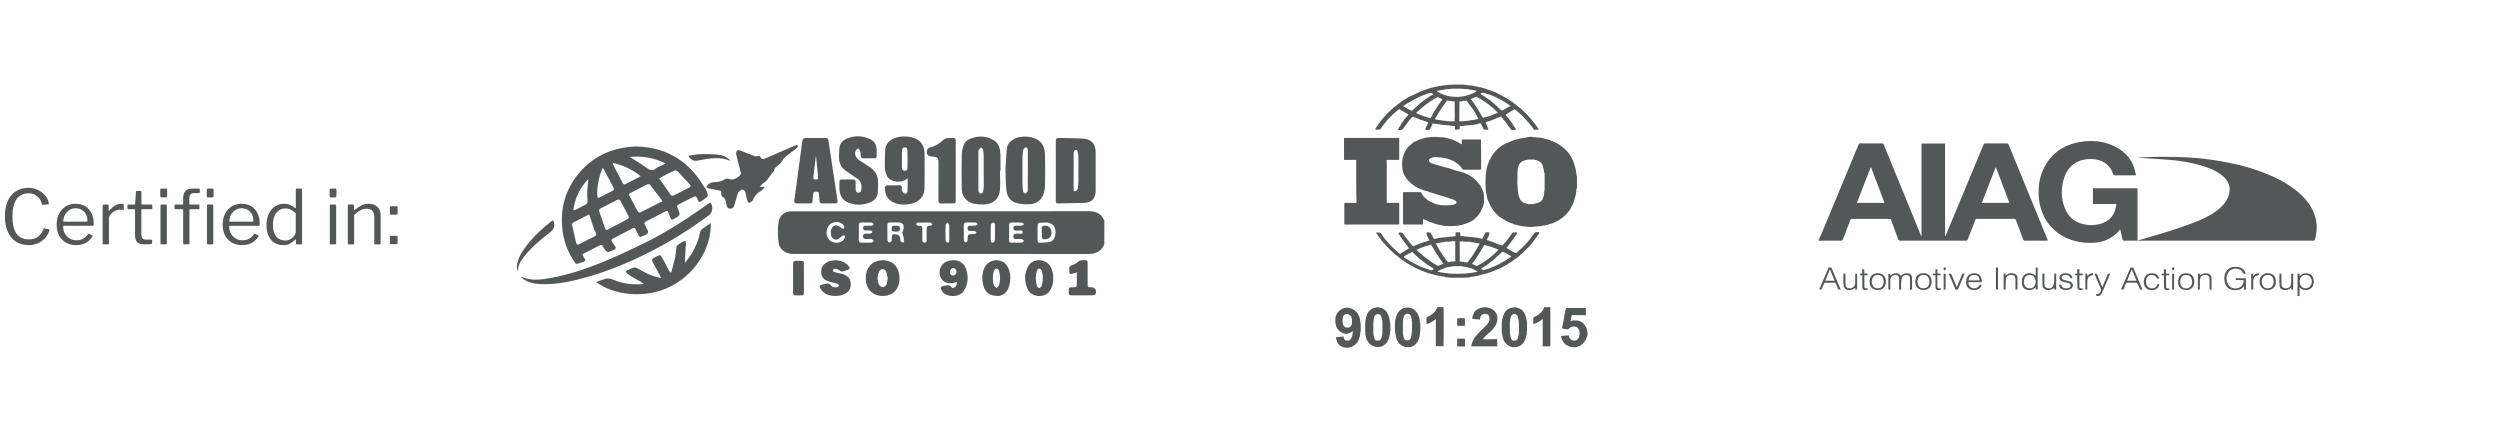 <svg xmlns="http://www.w3.org/2000/svg" xmlns:xlink="http://www.w3.org/1999/xlink" fill="none" height="92" viewBox="0 0 532 92" width="532"><clipPath id="a"><path d="m110 29h125v34h-125z"></path></clipPath><clipPath id="b"><path d="m387 30h106v33h-106z"></path></clipPath><g fill="#545757"><path d="m6.048 39.968c.704 0 1.371.149 2 .448.64.299 1.168.699 1.584 1.2s.667 1.045.752 1.632l.016.112c0 .043-.016.075-.048.096-.021.021-.048.032-.08.032l-1.2.096h-.032c-.032 0-.059-.011-.08-.032-.021-.032-.037-.075-.048-.128-.16-.693-.491-1.248-.992-1.664s-1.109-.624-1.824-.624c-1.12 0-1.979.416-2.576 1.248-.587.821-.88 2.053-.88 3.696 0 1.611.293 2.827.88 3.648.597.811 1.483 1.216 2.656 1.216.757 0 1.387-.181 1.888-.544.512-.373.923-.955 1.232-1.744.021-.075.085-.096.192-.064l.944.224c.075.021.101.096.08.224-.16.533-.437 1.04-.832 1.52-.395.469-.896.853-1.504 1.152s-1.296.448-2.064.448c-1.056 0-1.963-.245-2.72-.736s-1.339-1.195-1.744-2.112-.608-2.005-.608-3.264.197-2.341.592-3.248c.405-.917.981-1.616 1.728-2.096.757-.491 1.653-.736 2.688-.736zm7.393 8.32c0 .512.123.987.368 1.424.256.437.597.784 1.024 1.04s.896.384 1.408.384c1.067 0 1.899-.443 2.496-1.328.043-.043.08-.064.112-.064.032-.011.069-.005.112.016l.672.336c.085.053.096.128.032.224-.416.64-.912 1.109-1.488 1.408-.576.288-1.264.432-2.064.432-.779 0-1.477-.181-2.096-.544s-1.104-.869-1.456-1.52c-.341-.661-.512-1.413-.512-2.256 0-.907.176-1.696.528-2.368.352-.683.832-1.205 1.44-1.568.619-.363 1.312-.544 2.08-.544s1.44.171 2.016.512c.587.341 1.04.843 1.36 1.504.32.651.48 1.424.48 2.32v.064c0 .096-.016.171-.048.224-.032.043-.096.064-.192.064h-6.128c-.096 0-.144.08-.144.24zm4.896-1.12c.117 0 .192-.011.224-.032.032-.032.048-.096.048-.192 0-.469-.101-.901-.304-1.296-.192-.405-.48-.725-.864-.96-.373-.245-.811-.368-1.312-.368-.544 0-1.019.139-1.424.416-.405.267-.715.619-.928 1.056-.213.427-.315.885-.304 1.376zm3.729 4.832c-.149 0-.224-.069-.224-.208v-8.064c0-.139.059-.208.176-.208h.928c.117 0 .176.059.176.176v1.04c0 .064.016.101.048.112.043.011.085-.011.128-.064.811-.949 1.637-1.424 2.48-1.424.373 0 .56.069.56.208v.96c0 .107-.048.149-.144.128-.192-.032-.432-.048-.72-.048-.309 0-.645.091-1.008.272-.363.181-.667.416-.912.704-.245.288-.368.581-.368.88v5.296c0 .16-.08.24-.24.24zm8.141-7.488c-.085 0-.128.048-.128.144v5.072c0 .48.08.811.24.992s.421.272.784.272h1.104c.117 0 .176.059.176.176l-.016.544c0 .107-.064.176-.192.208-.277.053-.779.08-1.504.08-.672 0-1.163-.155-1.472-.464-.309-.32-.464-.821-.464-1.504v-5.344c0-.117-.053-.176-.16-.176h-1.28c-.117 0-.176-.053-.176-.16v-.672c0-.107.053-.16.16-.16h1.36c.075 0 .112-.043.112-.128l.176-2.544c0-.139.059-.208.176-.208h.8c.128 0 .192.075.192.224v2.528c0 .085.043.128.128.128h2.016c.117 0 .176.048.176.144v.688c0 .107-.059.16-.176.16zm5.356-2.816c0 .107-.021.187-.064.24-.043.043-.117.064-.224.064h-.928c-.16 0-.24-.091-.24-.272v-1.344c0-.171.075-.256.224-.256h1.008c.064 0 .117.021.16.064.043.043.064.101.064.176zm-.064 10.032c0 .107-.021.181-.064.224-.043.032-.117.048-.224.048h-.816c-.096 0-.16-.016-.192-.048s-.048-.091-.048-.176v-8.032c0-.149.064-.224.192-.224h.976c.117 0 .176.069.176.208zm6.772-8.208c.107 0 .16.053.16.16v.688c0 .096-.053.144-.16.144h-1.824c-.085 0-.128.048-.128.144v7.12c0 .149-.064.224-.192.224h-.976c-.117 0-.176-.069-.176-.208v-7.152c0-.085-.037-.128-.112-.128h-1.568c-.107 0-.16-.048-.16-.144v-.688c0-.107.059-.16.176-.16h1.52c.096 0 .144-.053.144-.16v-1.168c0-1.376.667-2.064 2-2.064h1.328c.139 0 .208.064.208.192v.624c0 .107-.059.16-.176.16h-1.12c-.619 0-.928.384-.928 1.152v1.12c0 .096.048.144.144.144zm3.184-1.824c0 .107-.021.187-.064.24-.043.043-.117.064-.224.064h-.928c-.16 0-.24-.091-.24-.272v-1.344c0-.171.075-.256.224-.256h1.008c.064 0 .117.021.16.064s.064.101.064.176zm-.064 10.032c0 .107-.021.181-.064.224-.043.032-.117.048-.224.048h-.816c-.096 0-.16-.016-.192-.048s-.048-.091-.048-.176v-8.032c0-.149.064-.224.192-.224h.976c.117 0 .176.069.176.208zm3.379-3.44c0 .512.123.987.368 1.424.256.437.597.784 1.024 1.04.427.256.896.384 1.408.384 1.067 0 1.899-.443 2.496-1.328.043-.043.08-.064.112-.064.032-.011.069-.005.112.016l.672.336c.085.053.096.128.032.224-.416.64-.912 1.109-1.488 1.408-.576.288-1.264.432-2.064.432-.779 0-1.477-.181-2.096-.544-.619-.363-1.104-.869-1.456-1.52-.341-.661-.512-1.413-.512-2.256 0-.907.176-1.696.528-2.368.352-.683.832-1.205 1.44-1.568.619-.363 1.312-.544 2.08-.544s1.44.171 2.016.512c.587.341 1.04.843 1.36 1.504.32.651.48 1.424.48 2.32v.064c0 .096-.016.171-.048.224-.032.043-.096.064-.192.064h-6.128c-.096 0-.144.08-.144.24zm4.896-1.12c.117 0 .192-.011.224-.032.032-.032.048-.096.048-.192 0-.469-.101-.901-.304-1.296-.192-.405-.48-.725-.864-.96-.373-.245-.811-.368-1.312-.368-.544 0-1.019.139-1.424.416-.405.267-.715.619-.928 1.056-.213.427-.315.885-.304 1.376zm9.537 4.832c-.149 0-.224-.075-.224-.224v-.688c0-.096-.027-.144-.08-.144-.032 0-.075.027-.128.08-.32.32-.672.592-1.056.816-.373.213-.859.32-1.456.32-.683 0-1.291-.16-1.824-.48s-.955-.8-1.264-1.44c-.309-.651-.464-1.435-.464-2.352 0-.896.16-1.685.48-2.368s.763-1.211 1.328-1.584c.565-.384 1.211-.576 1.936-.576.48 0 .896.075 1.248.224s.683.357.992.624c.085.064.144.096.176.096.053 0 .08-.069.08-.208v-3.76c0-.139.059-.208.176-.208h.976c.117 0 .176.069.176.208v11.408c0 .096-.016.165-.048.208-.032.032-.101.048-.208.048zm-.272-6.608c-.341-.341-.688-.597-1.04-.768-.341-.181-.715-.272-1.12-.272-.811 0-1.461.304-1.952.912s-.736 1.467-.736 2.576c0 1.12.24 1.957.72 2.512.491.555 1.115.832 1.872.832.416 0 .795-.096 1.136-.288.352-.203.624-.453.816-.752.203-.299.304-.597.304-.896zm8.664-3.696c0 .107-.021.187-.064.24-.043.043-.117.064-.224.064h-.928c-.16 0-.24-.091-.24-.272v-1.344c0-.171.075-.256.224-.256h1.008c.064 0 .117.021.16.064.043.043.064.101.064.176zm-.064 10.032c0 .107-.021.181-.064.224-.043.032-.117.048-.224.048h-.816c-.096 0-.16-.016-.192-.048s-.048-.091-.048-.176v-8.032c0-.149.064-.224.192-.224h.976c.117 0 .176.069.176.208zm2.708.272c-.149 0-.224-.069-.224-.208v-8.064c0-.139.059-.208.176-.208h.96c.117 0 .176.059.176.176v.928c0 .117.048.133.144.048.597-.469 1.104-.805 1.52-1.008.427-.203.901-.304 1.424-.304.811 0 1.44.219 1.888.656.459.437.688 1.024.688 1.76v5.968c0 .171-.08.256-.24.256h-.896c-.139 0-.208-.069-.208-.208v-5.712c0-.533-.139-.944-.416-1.232-.267-.288-.683-.432-1.248-.432-.448 0-.864.101-1.248.304-.373.192-.832.523-1.376.992v6.048c0 .085-.021.149-.064.192-.032.032-.091.048-.176.048zm10.368-6.576c0 .171-.096.256-.288.256h-1.12c-.16 0-.24-.08-.24-.24v-1.344c0-.139.059-.208.176-.208h1.312c.107 0 .16.059.16.176zm0 6.272c0 .171-.096.256-.288.256h-1.12c-.16 0-.24-.075-.24-.224v-1.36c0-.128.059-.192.176-.192h1.312c.107 0 .16.059.16.176z"></path><g clip-path="url(#a)"><path d="m235 51.992c-.642 1.487-1.812 2.054-3.417 2.054-20.879-.011-41.758-.011-62.637-.011-1.365 0-2.466-.454-3.096-1.725-.046-.079-.092-.17-.103-.261-.253-1.736-.356-3.495.046-5.22.252-1.089 1.341-1.827 2.476-1.861.229-.011.459 0 .688 0 20.879 0 41.758.011 62.638-.023 1.651 0 2.809.511 3.416 2.065-.011 1.668-.011 3.325-.011 4.982zm-14.206-2.497v1.634c0 .34.126.545.504.522.642-.034 1.296-.023 1.927-.136.825-.136 1.238-.726 1.376-1.77.126-.885-.241-1.77-.872-2.111-.837-.454-1.754-.227-2.626-.216-.103 0-.275.295-.286.454-.046.522-.023 1.078-.023 1.623zm-31.955 0v1.634c0 .034-.012.091.011.114.138.136.287.374.436.374s.344-.204.447-.363c.069-.114.023-.295.023-.443 0-.987.229-1.135 1.192-.874.425.114.562.408.62.783.034.204 0 .443.091.602.081.147.298.25.47.306.069.023.299-.125.287-.182-.069-.511-.092-1.055-.31-1.521-.137-.306-.149-.42 0-.715.172-.352.241-.817.161-1.203-.08-.431-.493-.647-.963-.658-.642-.011-1.296 0-1.938-.011-.401-.011-.539.182-.539.556.012.545.012 1.067.012 1.6zm25.89.023v1.634c0 .318.137.488.481.488.745 0 1.491.023 2.236-.011.16-.011.321-.227.481-.34-.16-.136-.309-.374-.481-.397-.436-.057-.872-.034-1.319-.023-.378 0-.481-.216-.481-.545 0-.352.08-.601.504-.59.081 0 .161.011.23-.011.435-.125 1.249.306 1.249-.318 0-.669-.837-.204-1.272-.352-.058-.011-.115-.011-.172 0-.356.011-.528-.136-.528-.499 0-.352.149-.522.516-.522.424 0 .849.034 1.261-.023.172-.023.333-.204.493-.318-.16-.114-.321-.306-.493-.318-.699-.034-1.41 0-2.121-.023-.424-.011-.573.182-.562.579-.011.533-.022 1.067-.022 1.589zm-31.967-.023v1.634c0 .306.103.511.459.511.768 0 1.524.023 2.281-.023.161-.011.298-.25.447-.374-.149-.125-.286-.341-.458-.363-.39-.057-.803-.034-1.204-.023-.424.011-.631-.136-.631-.579 0-.477.252-.579.654-.556.321.011.653.034.974-.023.161-.023.287-.216.425-.341-.138-.102-.264-.284-.402-.295-.378-.045-.756-.023-1.146-.023-.379 0-.493-.193-.493-.533 0-.329.16-.488.493-.477.435 0 .883.023 1.318-.023.161-.011.31-.193.459-.295-.161-.114-.31-.329-.47-.341-.723-.034-1.445-.011-2.179-.023-.401-.011-.539.193-.527.556.011.533 0 1.067 0 1.589zm-4.747 2.156c.906 0 1.525-.408 1.766-1.146.103-.306-.023-.465-.31-.408-.195.034-.355.216-.527.34-.252.182-.482.465-.757.522-.757.147-1.319-.341-1.376-1.135-.092-1.135.333-1.873 1.147-1.861.286 0 .584.204.871.352.092.045.126.227.207.25.183.057.389.068.584.091.012-.17.092-.363.023-.499-.092-.193-.252-.374-.424-.511-.745-.556-1.743-.533-2.5.011-.676.488-1.009 1.702-.71 2.576.309.942.986 1.419 2.006 1.419zm27.082-2.145c0 .567-.023 1.135.023 1.691.012.159.252.295.39.431.126-.136.333-.25.367-.397.092-.431-.034-1.044.218-1.271.263-.238.871-.079 1.307-.147.149-.023.275-.227.413-.341-.138-.102-.264-.272-.413-.295-.321-.045-.642-.023-.975-.023-.39.011-.539-.17-.539-.545 0-.397.138-.601.562-.59.379.011.768.034 1.147-.023.16-.023.298-.204.447-.306-.138-.114-.287-.318-.436-.329-.688-.034-1.376-.011-2.052-.011-.344 0-.459.204-.459.511.012.556 0 1.101 0 1.646zm-8.404-2.145c-.482.011-.952-.011-1.433.023-.115.011-.299.204-.299.306s.172.25.299.318c.103.057.263.034.389.023.482-.045.643.181.631.635-.023.806 0 1.623 0 2.429 0 .318.08.556.47.545.367-.011.436-.238.436-.533 0-.715 0-1.43 0-2.145 0-.828 0-.817.837-.953.149-.023.264-.193.401-.295-.137-.114-.275-.318-.424-.341-.424-.034-.871-.011-1.307-.011zm14.137 2.111v1.691c0 .318.149.545.47.465.172-.045.413-.295.413-.454.034-1.112.023-2.213.023-3.325 0-.318-.138-.545-.47-.465-.172.045-.401.284-.413.454-.057.545-.023 1.089-.023 1.634zm-8.829.045c0-.545.035-1.089-.022-1.634-.012-.182-.241-.34-.367-.511-.138.159-.379.318-.39.488-.035 1.089-.035 2.179 0 3.268 0 .17.218.454.378.488.367.068.401-.238.401-.522 0-.522 0-1.055 0-1.577z"></path><path d="m135.248 31.156c4.116.079 7.613 1.26 10.64 3.802 1.8 1.521 3.13 3.382 4.311 5.368.195.318.321.692.413 1.056.034.159-.035.431-.161.533-.401.341-.848.635-1.272.942-.31.227-.482.17-.631-.204-.424-1.044-.436-1.044-1.468-.522-.883.454-1.754.908-2.637 1.362-.355.181-.504.397-.252.76.011.011.011.034.023.057.619 1.498.619 1.487-.826 2.304-.344.193-.55.182-.699-.216-.149-.409-.333-.806-.493-1.203-.126-.306-.298-.363-.619-.193-1.33.704-2.66 1.396-4.013 2.065-.459.227-.539.454-.287.874.195.318.344.669.516 1.01.046.102.126.216.126.318-.057.84-.906.726-1.376 1.067-.298.216-.527 0-.665-.295-.195-.408-.424-.806-.607-1.214-.149-.329-.344-.408-.677-.227-1.399.738-2.798 1.464-4.196 2.19-.321.17-.333.374-.149.647.217.329.435.67.665.987.206.295.172.522-.172.681-.402.182-.792.386-1.204.511-.161.045-.447-.068-.574-.204-.263-.295-.481-.635-.676-.976-.172-.306-.356-.397-.688-.216-1.112.579-2.236 1.158-3.359 1.714-.356.17-.287.363-.115.624.619.976.608.976-.516 1.339-1.135.363-.929.488-1.617-.556-1.399-2.168-2.178-4.539-2.373-7.115-.333-4.301.837-8.148 3.646-11.439 2.649-3.11 6.065-4.937 10.159-5.459.665-.114 1.33-.136 1.823-.17zm-7.786 13.539c.023.147.035.204.046.25.424 1.248.849 2.497 1.284 3.734.104.295.299.284.551.159 1.433-.749 2.866-1.487 4.288-2.258.115-.068.218-.409.149-.533-.562-1.112-1.169-2.202-1.743-3.302-.172-.318-.367-.386-.688-.216-1.181.613-2.373 1.203-3.554 1.827-.149.079-.241.25-.333.34zm13.541-1.838c-.057-.057-.114-.114-.16-.17-.023-.057-.023-.114-.057-.159-.826-1.078-1.628-2.179-2.488-3.234-.092-.114-.448-.125-.608-.045-1.204.602-2.396 1.248-3.6 1.861-.276.136-.287.306-.161.545.298.533.573 1.067.86 1.589.321.602.619 1.214.975 1.793.068.125.367.238.481.181 1.445-.715 2.878-1.464 4.323-2.202.149-.045.298-.102.435-.159zm-15.627 2.758c-1.181.602-2.328 1.18-3.463 1.793-.115.068-.206.34-.172.488.264 1.248.562 2.497.848 3.734.115.465.379.488.769.284 1.066-.556 2.132-1.101 3.199-1.634.321-.159.389-.352.24-.681-.195-.408-.367-.828-.516-1.26-.298-.885-.584-1.77-.905-2.724zm14.882-7.671c.872 1.248 1.686 2.429 2.523 3.597.068.102.378.148.504.091 1.124-.556 2.236-1.135 3.348-1.702.333-.17.436-.374.172-.658-.86-.953-1.72-1.895-2.614-2.826-.138-.136-.493-.238-.654-.159-1.112.511-2.201 1.089-3.279 1.657zm-13.048 4.222c.172-.068.344-.125.505-.216.825-.42 1.639-.874 2.488-1.271.447-.204.55-.408.298-.862-.7-1.271-1.353-2.565-2.03-3.858-.045-.091-.126-.147-.206-.238-.871 1.657-1.456 5.141-1.055 6.446zm3.188-7.501c.034.216.023.272.046.318.687 1.339 1.387 2.678 2.086 4.017.172.329.402.272.665.136.78-.409 1.548-.806 2.328-1.203.241-.125.481-.261.814-.443-1.789-1.43-3.704-2.338-5.939-2.826zm-5.194 3.416c-1.823 1.861-2.855 4.097-3.211 6.662.252-.011.424-.057.585-.147.654-.341 1.307-.704 1.972-1.021.367-.17.505-.42.482-.806-.035-.635-.092-1.271-.069-1.907.046-.919.16-1.85.241-2.78zm8.771-4.698c1.215.772 2.419 1.441 3.52 2.27.745.556 1.341.794 2.133.159.321-.25.745-.374 1.112-.568.263-.136.516-.272.883-.465-2.488-1.237-4.988-1.634-7.648-1.396z"></path><path d="m224.681 36.297c0-2.077.011-4.142-.012-6.219-.011-.545.184-.738.734-.715 1.697.057 3.394.023 5.079.136 1.778.125 2.672 1.146 2.672 2.905.011 2.735.011 5.47 0 8.194 0 1.657-.848 2.519-2.511 2.576-1.731.057-3.463.091-5.205.114-.734.011-.769-.034-.769-.772.012-2.077.012-4.154.012-6.219zm3.829 4.426c.493-.057.803-.193.849-.624.057-.522.126-1.044.126-1.577.011-1.657.011-3.314 0-4.971 0-.34-.057-.669-.103-1.01-.046-.363-.195-.715-.619-.624-.138.034-.276.431-.287.67-.023 2.508-.011 5.005-.011 7.513.011.193.034.374.045.624z"></path><path d="m126.866 60.004c.539-.193 1.021-.329 1.479-.522.723-.318 1.376-.284 2.121.034 1.881.794 3.887 1.089 5.94.965.114-.011.229-.023.344-.045.068-.011.137-.045.229-.091-.929-.545-1.846-1.067-2.752-1.611-.298-.17-.573-.386-.837-.602-.275-.227-.275-.443.069-.602.47-.204.929-.465 1.422-.59.252-.068.596.045.837.193 1.341.817 2.729 1.498 4.265 1.884.172.045.355.068.677.125-.127-.284-.195-.443-.276-.602-.493-.919-.986-1.827-1.479-2.746-.229-.42-.183-.738.298-.965 1.64-.783 1.193-.749 2.018.59.367.59.631 1.248.963 1.861.127.238.287.465.436.704.069 0 .149.011.218.011.275-1.067.596-2.122.826-3.189.149-.692.16-1.419.263-2.122.035-.204.149-.443.31-.556.355-.272.757-.511 1.158-.726.436-.238.596-.159.573.352-.057 1.26-.149 2.519-.229 3.768-.012.091-.023.182.092.341.47-.647.986-1.271 1.387-1.952.78-1.305 1.399-2.678 1.674-4.188.103-.545.367-.931.825-1.214.505-.318.987-.658 1.525-1.033.23 3.972-2.258 10.327-8.565 13.493-5.709 2.871-12.543 1.623-15.811-.965z"></path><path d="m213.96 36.002c.081-1.192.161-2.769.298-4.346.081-.863.597-1.498 1.319-1.952 1.605-1.01 4.609-.851 5.939.635.734.828.837 1.816.86 2.792.058 2.122.058 4.256 0 6.389-.023.738-.172 1.521-.481 2.179-.551 1.18-1.651 1.725-2.924 1.77-.86.034-1.754-.045-2.591-.25-1.365-.329-2.053-1.373-2.213-2.667-.161-1.373-.138-2.769-.207-4.551zm4.77.261c-.011 0-.011 0 0 0 0-1.407 0-2.826-.011-4.233 0-.34-.104-.715-.516-.658-.195.034-.436.386-.482.624-.103.556-.126 1.123-.138 1.679-.011 1.714-.011 3.427 0 5.141.012.635.046 1.282.138 1.907.023.182.287.443.447.454.161.011.39-.238.493-.42.081-.147.046-.363.046-.556.023-1.305.023-2.622.023-3.938z"></path><path d="m212.802 36.342c0 1.396.115 2.792-.023 4.176-.195 1.873-1.479 2.928-3.416 2.996-.666.023-1.342-.034-1.984-.148-1.582-.272-2.695-1.521-2.717-3.109-.046-2.44-.046-4.891 0-7.331.011-.738.206-1.487.47-2.179.298-.806 1.077-1.169 1.846-1.407 1.502-.477 2.969-.352 4.368.42 1.25.692 1.491 1.895 1.548 3.143.046 1.146.011 2.304.011 3.45-.045-.011-.08-.011-.103-.011zm-3.474-.057c0-.863.012-1.736 0-2.599-.011-.579-.011-1.169-.103-1.736-.034-.227-.298-.409-.459-.613-.183.204-.378.408-.539.635-.057.079-.023.216-.023.329v8.023c0 .17-.011.363.058.499.092.159.286.374.424.374.172-.011.436-.182.493-.352.115-.329.149-.704.161-1.055 0-1.169-.012-2.338-.012-3.507z"></path><path d="m193.15 37.92c-1.445 1.328-3.933.692-4.437-.522-.253-.613-.402-1.305-.425-1.963-.034-1.237.023-2.485.104-3.722.068-1.135 1.089-2.122 2.43-2.474 1.032-.272 2.076-.25 3.119-.034 1.731.374 2.763 1.555 2.798 3.314.034 2.519.034 5.05 0 7.581-.023 1.589-1.078 2.848-2.649 3.212-1.571.363-3.119.363-4.517-.567-1.055-.692-1.227-1.804-1.285-2.939 0-.114.287-.352.448-.352.894-.034 1.788-.011 2.694-.023.333 0 .493.147.493.477 0 .227-.057.477.023.669.115.238.298.545.527.613.379.125.642-.193.654-.533.046-.874.023-1.748.023-2.735zm-1.215-4.029v1.748c0 .374.137.681.573.715.424.034.596-.272.596-.613.023-1.237.023-2.474 0-3.711-.011-.329-.126-.726-.596-.681-.447.045-.562.409-.562.794-.023.59-.011 1.169-.011 1.748z"></path><path d="m173.543 29.363h1.778c.882 0 .882 0 1.02.897.264 1.714.516 3.427.78 5.141.367 2.44.722 4.88 1.1 7.308.069.443-.068.579-.493.579-.917-.011-1.834-.011-2.751 0-.459.011-.585-.204-.597-.624 0-.488-.08-.976-.114-1.464-.035-.454-.367-.397-.665-.409-.321-.011-.562.057-.574.454-.022.488-.103.976-.103 1.464-.011.397-.149.59-.573.579-.929-.011-1.869-.011-2.809 0-.447 0-.562-.216-.516-.613.39-2.871.78-5.742 1.169-8.614.184-1.339.367-2.678.528-4.017.057-.477.252-.704.768-.692.688.034 1.376.011 2.052.011zm.127 4.029c-.023-.011-.046-.023-.081-.034-.172 1.464-.344 2.939-.516 4.403-.046.408.195.431.493.431s.574.023.528-.443c-.161-1.453-.287-2.905-.424-4.358z"></path><path d="m184.814 33.675c-.023 0-.034 0-.057 0-.493-.023-1.135.125-1.433-.125-.275-.227-.138-.896-.253-1.351-.057-.238-.275-.431-.424-.647-.195.17-.481.295-.562.511-.309.738 0 1.521.78 2.043.711.477 1.433.942 2.156 1.396 1.112.715 1.754 1.725 1.823 3.03.046.772 0 1.543-.035 2.315-.046 1.169-.756 1.873-1.777 2.27-1.617.624-3.245.601-4.827-.159-1.089-.522-1.468-1.487-1.559-2.587-.046-.556-.012-1.135-.012-1.691 0-.329.149-.488.482-.488h2.465c.378 0 .504.193.493.533 0 .488-.023.976.011 1.464.023.352.023.772.528.806.55.034.653-.386.699-.794.103-.965-.114-1.77-1.043-2.315-.791-.454-1.502-1.033-2.259-1.532-.871-.579-1.341-1.407-1.433-2.394-.08-.794-.012-1.611.046-2.417.057-.987.676-1.668 1.525-2.031 1.697-.726 3.416-.67 5.091.136.871.42 1.249 1.192 1.307 2.111.034.465 0 .942.011 1.407.012.363-.16.511-.527.511-.413-.011-.814 0-1.216 0z"></path><path d="m161.653 39.815c.448-.034.7-.057.952-.068.034.057.069.114.103.159-.241.238-.458.522-.734.692-.745.443-1.341.976-1.662 1.793-.069.17-.172.352-.321.465-.207.147-.447.238-.677.363-.103-.204-.252-.397-.309-.613-.126-.431-.218-.874-.298-1.328-.081-.431-.23-.817-.711-.919-.287-.068-.906.499-1.021.874-.24.817-.481 1.623-.699 2.44-.138.477-.413.76-.929.738-.55-.023-.665-.409-.768-.885-.126-.613-.149-1.305-.86-1.68-.183-.102-.298-.545-.252-.783.08-.386-.08-.465-.379-.522-.768-.148-1.536-.284-2.293-.465-.183-.045-.332-.204-.493-.306.103-.148.207-.295.321-.431.379-.443.872-.579 1.434-.579.779 0 1.502-.17 2.167-.59.217-.136.607-.181.859-.091.998.352 1.697-.17 2.362-.738.138-.114.23-.42.195-.602-.309-1.294-.676-2.576-.974-3.881-.058-.25.011-.613.172-.806.103-.125.504-.102.722-.011.975.363 1.938.794 2.912 1.157.23.091.516.057.769.023.298-.045.493-.045.63.284.172.42.493.42.895.238 2.155-.953 4.322-1.884 6.489-2.814.161-.068.39.023.585.034-.08.17-.103.397-.241.511-.86.681-1.754 1.328-2.603 2.02-.252.204-.401.545-.607.817-.161.216-.298.477-.516.635-.493.374-1.078.658-1.158 1.373 0 .023-.012.034-.023.045-.768.84-1.216 1.941-2.225 2.599-.309.17-.493.488-.814.851z"></path><path d="m110.906 58.903c2.098.908 4.196.635 6.283.25 4.288-.783 8.359-2.224 12.349-3.927 2.763-1.18 5.492-2.463 8.175-3.802 4.059-2.031 7.877-4.46 11.58-7.059.47-.329.918-.67 1.388-.999.504-.352.642-.284.802.329.241.953.023 1.657-.837 2.281-3.738 2.735-7.625 5.198-11.741 7.32-5.148 2.656-10.468 4.846-16.109 6.23-2.431.601-4.896 1.021-7.407.942-1.514-.057-3.016-.25-4.254-1.26-.057-.045-.115-.091-.172-.147-.034-.034-.034-.068-.057-.159z"></path><path d="m203.377 36.331v6.219c0 .692-.045.738-.745.738-.745 0-1.49-.023-2.236.011-.527.023-.699-.181-.699-.692.023-2.633.011-5.277.011-7.921 0-1.089-.16-1.271-1.261-1.362-.034 0-.08 0-.115-.011-.997-.125-1.295-.545-.997-1.498.046-.159.264-.329.436-.374 1.192-.318 2.201-.896 3.084-1.759.241-.238.722-.306 1.089-.306 1.617-.023 1.422-.193 1.433 1.407.012 1.861 0 3.7 0 5.549z"></path><path d="m187.83 62.977c-2.167 0-3.589-1.498-3.589-3.756 0-2.349 1.422-3.847 3.635-3.836 2.178.011 3.531 1.487 3.531 3.847 0 2.304-1.387 3.745-3.577 3.745zm1.078-3.813c-.104-.454-.172-.976-.379-1.453-.092-.216-.447-.454-.688-.454s-.596.216-.711.431c-.47.942-.504 1.941-.08 2.894.115.261.539.522.826.533.252.011.63-.295.745-.545.183-.408.195-.885.287-1.407z"></path><path d="m177.832 62.977c-1.376 0-2.511-.329-3.199-1.521-.356-.624-.287-.783.435-.919.276-.057.562-.091.849-.148.355-.079.619-.057.871.295.321.454.849.556 1.388.42.149-.034.263-.227.401-.341-.126-.136-.218-.318-.367-.374-.321-.125-.665-.159-.998-.25-.401-.114-.814-.227-1.192-.374-.826-.329-1.261-.965-1.273-1.839-.011-.863.321-1.577 1.101-2.043 1.468-.874 3.715-.556 4.655.647.47.601.424.738-.275.965-.229.079-.47.147-.711.227-.355.125-.608.057-.917-.204-.252-.216-.665-.272-1.032-.329-.115-.011-.321.193-.367.34-.023.068.161.295.298.341.275.114.585.147.883.227.39.102.791.17 1.158.306 1.147.443 1.525 1.044 1.491 2.258-.023.931-.631 1.702-1.617 2.031-.287.102-.585.182-.883.238-.252.045-.527.034-.699.045z"></path><path d="m203.71 59.925c-.378.125-.654.272-.94.318-1.411.238-2.511-.465-2.787-1.782-.275-1.316.551-2.622 1.869-2.951 2.099-.511 3.555.408 3.956 2.531.264 1.407.057 2.735-.768 3.938-.952 1.385-3.738 1.339-4.575-.057-.459-.76-.332-.999.562-1.123.527-.068 1.055-.284 1.468.34.194.295.733.091.951-.284.035-.068.069-.136.092-.204.046-.204.092-.42.172-.726zm-1.582-2.009c.023.363.195.681.653.715.379.034.745-.34.768-.76.023-.386-.332-.84-.676-.851-.367-.011-.734.397-.745.897z"></path><path d="m224.119 59.176c.034.965-.161 1.827-.665 2.633-1.101 1.759-4.047 1.487-4.804-.341-.723-1.736-.745-3.427.298-5.027 1.02-1.555 3.692-1.362 4.586.272.424.783.631 1.611.585 2.463zm-3.726-.08c.068.613.091 1.158.217 1.691.046.204.321.488.505.499.183.011.482-.261.539-.454.344-1.078.344-2.19 0-3.28-.057-.182-.333-.408-.505-.408s-.458.238-.504.42c-.138.511-.184 1.055-.252 1.532z"></path><path d="m212.435 62.977c-1.742 0-2.648-.635-3.095-1.963-.402-1.214-.413-2.463 0-3.666.653-1.895 2.797-2.553 4.414-1.407.126.091.241.193.332.306 1.193 1.475 1.227 4.267.081 5.788-.528.704-1.284.93-1.732.942zm.39-3.779c-.069-.511-.092-1.044-.229-1.543-.057-.216-.356-.499-.55-.511-.184-.011-.494.284-.551.499-.298 1.01-.298 2.043-.011 3.053.068.238.378.397.573.59.195-.204.482-.386.55-.636.138-.454.149-.953.218-1.453z"></path><path d="m229.152 57.95c-.412.125-.676.204-.951.295-.424.147-.665.034-.654-.454 0-.193.012-.374 0-.567-.046-.454.161-.669.596-.806.413-.125.86-.318 1.147-.613.527-.545 1.135-.443 1.754-.42.413.011.402.329.402.613v4.346c0 .772.023.783.802.794.814.011 1.25.726.849 1.475-.069.125-.31.216-.47.227-1.56.011-3.131.011-4.69.011-.367 0-.527-.17-.516-.522 0-.147 0-.306 0-.454.012-.692.046-.726.757-.738.963-.011.963-.011.963-.976.011-.692.011-1.407.011-2.213z"></path><path d="m171.078 59.198c0 1.021-.011 2.031 0 3.053.012.42-.137.624-.596.613-2.018-.034-1.685.238-1.708-1.611-.023-1.691.011-3.393-.012-5.084 0-.477.149-.681.654-.67 1.937.034 1.616-.238 1.651 1.611.023.692.011 1.385.011 2.088z"></path><path d="m117.671 46.874c.516.965.321 1.816-.47 2.44-2.099 1.634-4.151 3.325-5.779 5.436-.688.897-1.296 1.827-1.158 3.041-.287-.42-.356-1.055-.184-1.782.344-1.487 1.17-2.735 2.099-3.915 1.524-1.941 3.348-3.598 5.297-5.118.046-.045.103-.068.195-.102z"></path><path d="m146.461 33.142c.906-.125 1.732-.318 2.546-.341 1.272-.034 2.556-.011 3.818.114.986.091 1.903.465 2.671 1.328-2.35-.976-4.609-.533-6.868-.102-1.032.182-1.467.034-2.167-.999z"></path><path d="m221.7 49.45c0-.147-.023-.306 0-.454.057-.329-.207-.794.344-.942.539-.136 1.215.102 1.456.533.332.579.344 1.18.046 1.782-.23.454-1.273.726-1.663.431-.103-.08-.16-.25-.172-.386-.023-.329 0-.647-.011-.965.011 0 .011 0 0 0z"></path><path d="m190.559 49.28c-.746.011-.837-.08-.826-.704.012-.374.161-.556.55-.533.184.011.379.011.574 0 .435-.011.699.182.699.624 0 .408-.264.601-.653.624-.115-.011-.23-.011-.344-.011z"></path></g><path d="m302.82 46.56v1.193c-.096 0-.192.032-.256.032-1.217 0-2.434 0-3.683 0-.096 0-.192-.032-.288-.032 0-.097-.032-.161-.032-.226 0-1.934 0-3.9 0-5.835 0-.193 0-.387 0-.548 0-.064.032-.161.032-.258h.576 2.947c.064 0 .16 0 .224.032.032 0 .096.032.096.065.096.258.256.451.384.645.16.258.385.451.609.645.288.258.608.483.96.645.161.064.321.161.481.226.096.065.224.097.32.129.192.032.32.193.513.161.032 0 .096.065.128.065.096.032.16.032.256.032.128.032.288.065.416.097.032 0 .096.032.128.032.225 0 .481.032.705.032h.801c.224 0 .448 0 .672-.065.128-.032.288-.032.416-.064.193-.065.385-.097.545-.194.256-.161.256-.483 0-.645-.128-.097-.288-.129-.416-.226-.161-.097-.353-.097-.513-.161-.064-.032-.128-.032-.192-.064-.032 0-.064 0-.096-.032-.128-.129-.352-.129-.513-.193-.192-.065-.416-.097-.608-.161-.032 0-.064 0-.096-.032-.096-.129-.256-.129-.416-.129-.032 0-.097-.032-.129-.032-.064-.032-.128-.032-.192-.064-.064-.032-.096-.032-.16-.065l-.032-.032c-.224-.065-.416-.097-.64-.161 0 0 0 0-.032 0-.129-.097-.321-.097-.449-.161-.224-.097-.448-.129-.672-.193h-.032c-.096-.032-.193-.097-.289-.129-.096-.032-.224 0-.288-.097 0-.032-.032-.032-.064-.032-.16-.032-.352-.097-.512-.129-.224-.065-.449-.097-.673-.226-.128-.064-.256-.097-.384-.129-.16-.032-.288-.097-.449-.193-.192-.097-.416-.193-.608-.322-.32-.193-.641-.419-.961-.677-.32-.29-.64-.58-.929-.903-.128-.161-.256-.355-.352-.516-.096-.161-.192-.355-.288-.516-.064-.097-.096-.161-.096-.258 0-.064-.064-.129-.096-.193-.064-.226-.128-.483-.16-.709-.032-.226-.064-.484-.064-.709 0-.258 0-.483 0-.741 0-.355.096-.645.128-.999.128-.161.064-.387.192-.548.032-.258.192-.483.288-.709.224-.483.544-.902.929-1.257.256-.226.544-.451.8-.677.161-.129.353-.194.513-.29s.32-.097.448-.226c.288-.065.513-.258.801-.258.16-.129.352-.129.544-.161.096-.032.16-.064.257-.097.448-.064.864-.129 1.313-.161.256-.032.48-.032.736-.032.577.032 1.121.065 1.698.097.224.032.448.032.672.097.224.065.417.097.641.161.128.032.288.097.448.129.16.032.352.097.513.193.128.064.288.129.416.193.096.032.192.097.288.129.288.161.545.322.833.451.064.032.128.097.256.161-.032-.387-.064-.709 0-1.064h.16 3.683c.192 0 .224.032.224.226 0 .709.032 1.418.032 2.127v2.385 1.418c0 .258-.064.29-.288.29-.352 0-.704 0-1.089 0-.608 0-1.217 0-1.825 0-.192 0-.385 0-.577-.032-.128 0-.192-.065-.256-.161-.096-.226-.288-.387-.448-.58-.192-.226-.417-.387-.641-.58-.128-.097-.288-.161-.448-.29-.224-.161-.481-.29-.737-.387-.192-.065-.384-.161-.576-.226-.128-.032-.257-.097-.417-.097h-.032c-.16-.129-.32-.129-.512-.129-.032 0-.064 0-.096 0-.224-.129-.449-.097-.673-.129-.16 0-.32 0-.48-.032-.288-.064-.609-.097-.897-.032-.224.032-.48.065-.704.193-.129.065-.225.129-.321.258s-.096.322-.032.483c.128.193.321.322.545.387.192.065.416.032.576.193 0 0 .032.032.064.032.224.032.417.097.641.129.032 0 .096.032.128.065s.096.065.128.065c.096 0 .192 0 .256.097h.032c.192 0 .385.064.577.129.064.032.16.065.224.065.192.064.416.097.608.161.064 0 .128.032.161.032.128.032.224.064.352.097.064.032.128.032.192.065.096.032.192.032.288.097.16.129.385.032.545.193.032.032.064.032.096.032.128 0 .224.032.32.097.096.032.16.032.192.032.096.032.16.065.256.097.032 0 .096.032.128.032.097.032.161.032.257.064.032 0 .032.032.064.032.192-.032.384.129.576.129h.064c.128.065.288.129.417.193.096.032.192.097.288.129.384.129.704.419 1.057.612.256.161.48.387.736.58.128.097.257.258.385.387.288.322.576.677.8 1.032.064.129.128.29.192.419.064.129.129.226.193.354.064.193.192.355.192.58 0 .129.064.226.096.354.032.065.032.129.032.226v1.483.129c-.096.193-.128.419-.16.613-.032.161-.096.29-.16.419-.064.161-.129.29-.193.419-.096.193-.224.419-.32.613-.096.161-.192.322-.32.483-.32.387-.673.741-1.057 1.064-.128.129-.32.193-.48.29-.16.097-.321.193-.481.258-.096.032-.192.032-.288.097-.128.097-.288.097-.448.161-.128.065-.257.097-.417.129-.064 0-.16.097-.224.097-.256.064-.512.097-.736.161-.161.032-.321.065-.481.065-.512.032-.993.065-1.505.065-.448 0-.897-.032-1.345-.065-.096 0-.16-.032-.256-.065-.097-.032-.193-.032-.321-.064-.224-.032-.416-.129-.64-.129-.128-.097-.288-.065-.417-.129-.192-.065-.384-.065-.544-.193-.064-.065-.192-.065-.288-.097-.16-.065-.353-.097-.513-.161-.128-.032-.224-.097-.352-.161-.16-.097-.32-.161-.48-.258-.225 0-.353-.097-.545-.226z"></path><path d="m325.719 29.121c.384.032.769.065 1.153.097.128 0 .224 0 .352.032.353.032.737.064 1.089.161.16.032.352.065.513.129.256.097.544.097.8.226.16.097.353.065.481.193 0 .032.032.032.064.032.192.032.384.097.544.226.128.065.256.097.384.161.129.065.257.129.353.193.16.097.32.193.48.29.16.129.352.258.513.387.224.161.48.355.672.548.16.161.32.322.48.516v.032c.225.193.385.451.545.709.128.193.256.355.32.58.032.097.096.226.16.322.128.161.128.322.192.483.065.193.161.387.225.58 0 .032.032.065.032.097 0 .032 0 .097.032.129.064.258.128.483.192.741.032.097.032.226.064.322v.129c.096.226.064.451.096.677 0 .097.032.161.064.258s.064.161.064.258v2.256c0 .064 0 .161-.032.193-.096.129-.096.258-.096.387 0 .193 0 .387-.064.58-.032.065-.032.129-.032.193v.065c-.064.29-.128.548-.224.838-.032.065-.032.129-.032.193-.032.065-.032.129-.064.193 0 .032-.032.032-.032.065-.032.258-.16.483-.257.709-.064.161-.096.355-.256.483-.064.29-.288.516-.384.774-.064.193-.224.355-.352.484-.161.193-.353.419-.513.612-.192.193-.416.355-.608.548-.224.161-.449.322-.641.483-.064.032-.128.097-.192.129-.256.129-.544.322-.833.419-.128.161-.352.129-.544.258-.128.097-.32.097-.513.129-.128.032-.288.065-.416.161s-.256.065-.384.097c-.096 0-.16 0-.224.065-.032.032-.128.032-.225.032-.064 0-.096 0-.16 0-.512.161-1.025.226-1.537.226-.096 0-.192 0-.288.032-.417.065-.833.065-1.249.065-.16 0-.288-.032-.449-.065-.128 0-.256-.032-.384-.032-.256 0-.544 0-.801-.097-.096-.032-.192-.032-.288-.032-.032 0-.064 0-.064 0-.16-.097-.352-.064-.512-.129s-.353-.065-.481-.129c-.16-.065-.352-.065-.48-.194-.128-.097-.288-.097-.416-.129-.032 0-.064 0-.064 0-.129-.129-.289-.129-.417-.193-.16-.065-.288-.161-.448-.226-.224-.097-.449-.258-.673-.387-.288-.193-.576-.387-.864-.58-.193-.129-.385-.258-.513-.419-.256-.322-.608-.613-.833-.967-.16-.258-.352-.483-.48-.741-.16-.29-.288-.613-.416-.903-.064-.129-.128-.29-.192-.419-.064-.193-.193-.387-.193-.613 0-.097 0-.161-.064-.226-.032-.032-.032-.065-.032-.097.032-.258-.096-.516-.16-.774-.032-.322-.064-.645-.064-.967 0-.258-.032-.548-.032-.806s0-.516.032-.774c0-.193 0-.387 0-.58 0-.29 0-.58.064-.87.032-.129.032-.29.032-.419 0-.032 0-.064 0-.064.096-.193.032-.419.128-.613.128-.355.16-.741.321-1.096.128-.226.192-.483.288-.709.032-.065.096-.129.128-.193.192-.387.416-.774.672-1.128.353-.451.737-.902 1.185-1.257.385-.29.769-.613 1.185-.806.129-.065.257-.193.449-.193.096 0 .192-.097.288-.129.16-.065.32-.129.48-.194.032-.032.097-.032.129-.064.032 0 .064-.065.096-.065.224 0 .384-.161.576-.193.064-.032.16-.032.224-.065h.064c.225-.129.513-.097.737-.226.032-.032.064-.032.096-.032.416-.064.865-.097 1.281-.161.352-.161.769-.193 1.153-.226zm-2.818 9.961c.032.451.064.935.096 1.386.032.258.064.483.096.741 0 .129.032.226.064.355 0 .032.032.097.032.129.064.193.16.355.224.548.064.226.16.419.32.548.096.097.225.193.321.258s.224.129.352.161c.224.032.416.161.64.161.257.129.545.065.801.065.224 0 .481.032.705-.097h.064c.384-.065.768-.161 1.121-.387.32-.193.544-.483.64-.87.032-.129.064-.258.128-.387.032-.097.064-.161.064-.258 0-.194.032-.387.032-.548.032-.258.096-.516.096-.741 0-.999 0-1.999 0-2.998 0-.193 0-.387-.128-.548-.032-.032-.032-.065-.032-.097-.032-.193.032-.419-.096-.612-.064-.129-.096-.29-.096-.451-.032-.258-.128-.451-.288-.645-.128-.161-.288-.29-.448-.419-.193-.129-.417-.193-.609-.29-.032 0-.032 0-.064 0-.128 0-.224-.032-.352-.097-.032-.032-.096-.032-.16-.032-.193 0-.385-.032-.609 0-.32 0-.64-.065-.929.097 0 0 0 0-.032 0-.256-.065-.416.129-.672.193-.192.032-.385.193-.545.322-.32.258-.448.613-.576.967-.064.161-.064.322-.096.483-.032.29-.032.58-.064.87.032.741.032 1.451 0 2.192z"></path><path d="m295.07 34.053c.064.87.032 1.708.032 2.579v3.159 2.966c0 .129-.032.29-.032.419h2.658c0 .097.032.161.032.258v4.158.161c-.096 0-.192.032-.288.032-1.73 0-3.459 0-5.221 0-1.953 0-3.907 0-5.86 0-.096 0-.225 0-.321-.032 0-.193 0-.355 0-.516 0-1.257 0-2.546 0-3.804 0-.226 0-.258.225-.258h2.145.225c-.065-1.676-.065-3.32-.065-4.996 0-1.225 0-2.45 0-3.707 0-.129.033-.29.033-.451-.417 0-.865 0-1.282 0-.416 0-.864 0-1.313 0 0-.064-.032-.129-.032-.193 0-1.45 0-2.869 0-4.319 0-.032 0-.064 0-.129.096 0 .16-.032.257-.032h.224 10.504.513.224c0 .097.032.161.032.226v3.32.87c0 .258 0 .258-.256.258-.769 0-1.537 0-2.306 0-.032.032-.064.032-.128.032z"></path><path d="m292.796 49.526c.288-.032.512-.065.801-.032.192.032.288.193.384.322.064.097.128.193.192.29s.16.161.192.29c0 .065.064.097.096.129.128.161.257.355.417.516.224.258.416.484.64.741.288.322.577.613.865.903.416.387.833.741 1.249 1.128.256.226.288.226.576.032.353-.226.705-.451 1.089-.677.128-.064.256-.129.353-.193.16-.097.192-.161.064-.322-.193-.226-.385-.483-.545-.741-.128-.161-.256-.322-.384-.483-.352-.419-.641-.87-.929-1.354-.032-.065-.096-.161-.16-.226-.128-.097-.128-.097-.096-.29.288-.161.576-.064.865 0 .032 0 .064.032.064.065.096.161.16.322.288.451.16.161.256.419.448.58.064.065.128.193.192.258.225.322.481.645.737.935.128.161.288.322.416.483.032.032.064.065.128.097.193-.097.385-.193.545-.258.128-.065.224-.097.352-.129.128-.032.256-.161.417-.129.128-.161.352-.065.48-.226 0 0 .032-.032.064-.032.128 0 .256-.032.352-.129.064-.032.16-.065.256-.065.225-.032.449-.161.673-.193.096-.032.192-.065.288-.129-.064-.129-.096-.226-.16-.322-.128-.226-.224-.451-.32-.709-.064-.161-.128-.322-.128-.516 0-.032 0-.065 0-.097.224-.032.448-.097.704-.032.128.032.193.065.257.193.064.194.192.355.288.548s.192.387.288.58c.032.097.096.129.192.064.16-.097.353-.129.545-.129h.032c.384-.065.736-.129 1.121-.193.192-.032.352-.032.544-.032.16-.032.32-.032.48-.064.193-.032.385-.032.577-.065.288 0 .576.032.833-.097.064-.032.128 0 .192 0 .128 0 .16-.065.16-.193 0-.065-.032-.129-.032-.193s-.032-.129 0-.193c0-.226.032-.258.256-.258h.545c.192 0 .224.032.224.226v.451.129h.512c.128 0 .224 0 .352.064.064.032.129.032.193.032.16 0 .32 0 .512.032s.352.065.544.065c.097 0 .161.032.257.032.224 0 .448 0 .64.065.128.032.256.032.385.032.064 0 .128 0 .192.032.192.064.384.097.608.097.064 0 .16.064.224.097.16.097.225.064.321-.097.16-.322.32-.645.48-.967.032-.097.096-.161.16-.29h.673c.096 0 .128.032.128.161 0 .226-.096.419-.16.612-.032.065-.064.129-.064.193 0 .032 0 .065-.032.065-.161.161-.161.419-.321.613.16.064.321.097.449.129h.032c.224.161.48.129.704.258.128.065.257.129.385.129.128.161.352.065.48.226.064.064.192.032.288.097.128.097.321.129.449.161.032 0 .064 0 .096.032.128.065.256.129.384.161.032 0 .096-.032.128-.065.128-.161.256-.322.416-.483.065-.097.161-.161.257-.258.16-.226.352-.451.512-.677.192-.29.416-.548.609-.838.064-.097.16-.226.224-.322.064-.129.128-.161.256-.161h.192c.192 0 .384 0 .577-.032.064.129 0 .226-.064.355-.032.064-.097.129-.129.226-.16.226-.32.451-.48.677-.096.161-.192.322-.32.451-.128.161-.224.322-.32.451-.161.226-.353.451-.545.677-.128.161-.224.29-.384.483.32.193.672.387.993.58.32.193.672.387.96.548.257-.065.385-.226.545-.387.384-.322.736-.677 1.121-1.032.32-.322.608-.613.896-.967.289-.355.577-.741.865-1.096.192-.258.385-.516.577-.806.096-.129.192-.193.32-.193h.64c.097.129.032.258 0 .354-.064.097-.128.194-.224.322-.064.097-.128.193-.192.258-.064.097-.16.193-.256.322-.192.258-.384.548-.577.806-.032.032-.064.097-.096.129-.256.29-.48.58-.736.87-.128.161-.256.29-.417.419-.32.322-.608.613-.928.935-.193.193-.449.355-.641.548-.128.097-.256.193-.384.322-.256.226-.513.387-.801.58-.192.129-.352.29-.544.419-.096.064-.192.097-.289.161-.416.258-.8.516-1.249.741-.288.161-.544.322-.832.451-.16.065-.321.193-.513.226-.256.064-.448.258-.736.29-.128.129-.321.097-.449.193s-.288.097-.448.161c-.032 0-.096.032-.128.032s-.064.065-.096.065c-.352.032-.609.29-.961.258-.064 0-.096.032-.16.064-.032 0-.064.032-.064.032-.288-.065-.481.193-.769.161-.032 0-.064 0-.096.032-.288.193-.64.129-.929.226-.128.032-.288.065-.416.097s-.224.032-.352.032c-.16 0-.321 0-.449.097-.032.032-.096.032-.128.032-.352.032-.736.065-1.089.065-.896 0-1.793 0-2.69 0-.384 0-.801-.065-1.185-.097-.064 0-.128-.032-.16-.065-.096-.097-.224-.097-.352-.097-.16 0-.288 0-.449-.065-.096-.032-.192-.032-.288-.065-.224-.032-.448-.064-.672-.097-.064 0-.129-.064-.193-.064-.064-.032-.128-.065-.192-.065-.128 0-.256 0-.352-.097l-.032-.032c-.224.032-.416-.065-.609-.129-.16-.065-.384-.032-.512-.129-.16-.129-.384-.065-.512-.226-.161.032-.289-.064-.417-.129-.128-.032-.256-.161-.416-.129-.16-.129-.352-.161-.545-.258-.192-.097-.416-.161-.576-.258-.256-.129-.512-.226-.769-.419-.256-.161-.544-.29-.832-.451-.128-.065-.225-.161-.353-.226-.128-.097-.256-.161-.384-.258-.256-.161-.48-.322-.705-.483-.128-.065-.224-.161-.352-.258-.32-.226-.608-.483-.897-.709-.288-.226-.576-.484-.864-.741-.128-.097-.256-.258-.385-.387-.256-.258-.512-.483-.736-.741-.224-.226-.417-.451-.641-.709-.224-.226-.416-.484-.608-.741-.288-.387-.577-.806-.865-1.225-.032-.032-.064-.097-.096-.129-.128.193-.128.065-.096-.097zm22.098 2.289c-.096 0-.16-.032-.256-.032-.16 0-.32-.064-.448-.097-.161-.032-.353 0-.513-.097-.032-.032-.096 0-.128 0-.192 0-.384 0-.576-.097-.065-.032-.161-.032-.257-.032-.224 0-.48 0-.704 0s-.417-.032-.641-.065c-.128 0-.224-.032-.352-.032s-.256 0-.384 0v4.287c.256.032.512.032.768.065.064 0 .16 0 .224.065.064.064.161.064.257.064h.256c.128.032.192-.032.256-.129.16-.258.32-.483.512-.709.161-.226.321-.419.481-.645.256-.387.48-.774.704-1.16.289-.483.513-.935.801-1.386zm-9.384 0c.096.161.161.258.257.387.16.258.288.516.416.774.128.226.256.419.384.613.16.226.321.483.481.741.224.322.448.613.672.935.128.161.224.322.353.483 0 .032.032.032.064.032.128 0 .256.032.384-.032.128-.064.256-.064.384-.064.256-.032.545-.065.801-.097 0-.161-.032-.322-.032-.451 0-1.257 0-2.514 0-3.772 0 0 0-.032-.032-.065-.352.032-.737.065-1.089.097-.064 0-.128.032-.192.032-.256 0-.513 0-.769 0-.064 0-.128 0-.16.032-.192.097-.384.097-.576.097-.065 0-.129 0-.161.032-.096.065-.192.065-.32.065-.064 0-.128 0-.16.032-.16.097-.32.065-.48.097-.129.032-.161.032-.225.032zm-4.067 1.354c.064.065.096.129.16.161.096.097.192.193.32.29.225.193.481.419.705.613.128.129.256.258.416.355.417.322.833.612 1.249.935.193.129.353.29.545.387.32.161.608.387.929.548.192.097.32.097.512.032.256-.097.48-.226.737-.322.032 0 .064-.032.128-.065-.032-.032-.064-.065-.064-.097-.16-.193-.289-.419-.449-.613-.128-.193-.288-.419-.416-.612-.096-.129-.16-.258-.256-.387-.128-.161-.256-.322-.353-.516-.224-.387-.448-.774-.672-1.16-.096-.194-.224-.355-.32-.548-.064-.129-.128-.129-.225-.097-.16.064-.352.129-.544.193-.032 0-.064 0-.064 0-.192.064-.416.097-.609.193-.256.129-.544.129-.768.29-.16-.032-.256.097-.417.161-.16.097-.352.161-.544.258zm11.818 2.998c.288.129.576.258.832.355.097.032.193.097.289.032.128-.065.256-.161.384-.226.224-.129.48-.258.705-.387.288-.193.576-.387.864-.58.449-.322.897-.645 1.313-1.032.353-.322.705-.645 1.025-.967.064-.065.128-.161.192-.226-.256-.097-.448-.226-.672-.29-.128-.032-.224-.129-.352-.129-.225-.032-.417-.161-.609-.226-.16-.032-.32-.065-.448-.161-.032-.032-.064 0-.128 0s-.097 0-.161-.032c-.224-.065-.416-.129-.64-.193-.032.032-.032.032-.064.065-.064.161-.128.322-.224.451-.096.161-.192.322-.289.483-.128.226-.256.483-.416.709-.32.484-.608.967-.929 1.418-.16.258-.352.483-.544.741-.096.032-.096.097-.128.193zm-7.27 1.708h.16c.096 0 .192 0 .288.032.16.064.288.097.449.097.096 0 .224 0 .32.032.192.097.384.097.576.065.16 0 .321 0 .481.097.064.032.128.032.16.032.544 0 1.121.032 1.665.032.417 0 .801-.032 1.217-.032.32 0 .641.032.961-.097h.064c.32 0 .641-.065.993-.097s.672-.161 1.025-.161l.032-.032c0-.097-.032-.097-.096-.129-.096-.032-.161-.097-.225-.129-.224-.129-.448-.29-.672-.355-.288-.064-.513-.258-.801-.258-.032 0-.032-.032-.064-.032-.064-.032-.16-.064-.224-.064-.288-.065-.576-.097-.865-.129-.032 0-.064-.032-.128-.032-.096-.032-.192-.065-.32-.065-.545 0-1.089 0-1.665 0-.065 0-.129.032-.225.032-.128.032-.256.032-.352.065-.064 0-.128.032-.224.032-.096.032-.192.065-.32.065-.128.032-.321-.032-.417.129 0 0 0 0-.032 0-.16-.032-.288.064-.416.129-.224.097-.48.161-.705.258-.224.097-.448.258-.64.355.032.032-.032.064 0 .161zm9.64-.355c.224-.064.384-.129.576-.193.064-.032.096-.032.16-.032s.128-.032.192-.065c.097-.032.193-.064.289-.097.032 0 .096-.032.128-.032.16-.065.32-.161.48-.226.128-.065.288-.065.385-.129.128-.097.288-.129.448-.193.096-.065.256-.097.352-.161.128-.064.256-.161.385-.226.384-.226.8-.419 1.184-.645.257-.161.513-.322.769-.483.192-.129.352-.258.545-.387.032-.032.064-.097.096-.129-.353-.193-.673-.355-.993-.548-.192-.097-.384-.226-.577-.322-.128-.065-.352-.097-.448 0-.096.064-.16.161-.256.226-.385.355-.769.709-1.153 1.064-.192.161-.384.354-.577.516-.224.193-.48.355-.704.548-.192.161-.385.29-.577.419-.32.226-.672.419-.993.645-.032.032-.096.064-.16.129.193.129.321.226.449.322zm-10.537-.322c-.064-.032-.096-.097-.16-.129-.384-.226-.737-.451-1.121-.709-.288-.193-.576-.419-.833-.613-.32-.258-.64-.483-.96-.741-.225-.161-.417-.355-.609-.548-.064-.064-.16-.129-.224-.226-.192-.161-.352-.355-.513-.516-.096-.097-.192-.097-.32-.032-.192.097-.384.226-.608.322-.128.065-.193.194-.353.161l-.032.032c-.16.097-.32.193-.48.29s-.192.193-.032.322c.16.097.32.226.48.322.289.193.609.387.897.548.32.193.641.354.961.516.224.097.416.226.64.322.128.032.225.129.353.161.128.032.224.065.32.161.16-.032.288.097.416.129.128.032.256.064.353.129.192.097.384.129.576.193.256.097.544.129.801.258.192-.129.352-.161.448-.355z"></path><path d="m319.442 24.737c-.096.097-.192.129-.288.161-.161.032-.289.097-.417.161-.064.032-.128.032-.192.065-.032.032-.096.032-.128.065-.032.032-.096.032-.128.064-.064.032-.128.032-.192.065s-.096.032-.16.065c-.064.032-.096.032-.161.065-.192.064-.384.129-.576.226-.16.065-.32.097-.48.161-.096.032-.193.064-.289.064-.096.032-.192.065-.288.097.096.258.192.484.256.709.064.193.193.387.257.58.032.097.032.194.032.322-.321 0-.577.032-.865-.032-.064-.032-.096-.065-.128-.129-.064-.161-.128-.322-.256-.483-.129-.161-.193-.387-.257-.58-.032-.097-.064-.161-.128-.161-.192.032-.32.065-.48.097-.096.032-.224.032-.352.129-.064.032-.193.032-.257.032-.128 0-.256 0-.352.064-.064.032-.16.032-.224.032-.352.032-.673.097-1.025.097-.32 0-.673.064-.993.129-.192.032-.384.032-.544.032-.064 0-.128 0-.192 0v.548c0 .097-.064.161-.161.161-.224.065-.448.032-.672.032-.128 0-.16-.065-.192-.161 0-.129 0-.29 0-.419 0-.193 0-.193-.192-.193-.225 0-.449 0-.641-.065-.32-.064-.672-.064-1.025-.097-.224 0-.448-.064-.672-.064-.096 0-.192 0-.289-.032-.128 0-.224-.032-.352-.064-.064-.032-.192-.032-.288-.032-.128 0-.256-.032-.416-.097-.096 0-.225 0-.353 0-.16 0-.32 0-.448-.129-.096.129-.16.226-.192.355-.032.097-.096.193-.128.29-.064.129-.128.29-.192.419-.065.097-.097.194-.161.29 0 0-.032.032-.064.032-.256.065-.544.097-.8 0-.096-.032-.096-.097-.096-.161.032-.097.064-.226.128-.322.096-.193.192-.387.288-.58.064-.161.128-.322.192-.483 0 0 0-.032 0-.065-.352-.097-.737-.193-1.089-.354-.16-.065-.352-.097-.512-.161-.128-.032-.256-.097-.385-.161-.192-.065-.384-.161-.576-.226-.16-.065-.32-.065-.48-.193-.097-.097-.321-.032-.417.064-.192.226-.416.451-.608.709-.128.161-.224.322-.353.483-.16.226-.352.451-.512.677-.16.226-.288.451-.448.645-.064.064-.16.129-.257.161-.256.065-.512.065-.768 0 0-.161.032-.29.128-.387.224-.322.416-.613.608-.967.193-.355.449-.645.705-.967.224-.29.448-.548.673-.838.032-.032.064-.097.096-.129-.032-.032-.032-.065-.064-.065-.225-.129-.449-.226-.673-.355-.352-.193-.705-.419-1.025-.612-.16-.097-.192-.097-.384.032-.256.226-.545.419-.801.645-.288.258-.544.516-.8.774-.289.29-.545.548-.801.838-.16.193-.32.387-.481.613-.16.226-.352.419-.512.645-.128.193-.32.387-.416.613 0 .032-.064.064-.096.064-.096.032-.225.032-.321.032-.16 0-.32 0-.48 0-.064 0-.128.032-.16-.032-.032-.064-.032-.161 0-.226.064-.129.16-.226.224-.322.192-.29.416-.548.609-.838.32-.419.64-.838.992-1.225.321-.355.641-.709.961-1.032.352-.355.737-.677 1.089-.999.384-.322.769-.645 1.185-.935.224-.161.448-.355.673-.516.128-.097.288-.193.448-.258.32-.194.608-.387.929-.58.352-.129.64-.258.928-.387.129-.065.257-.161.417-.226.224-.065.416-.193.608-.29.16-.064.321-.129.449-.226.032-.032.096-.032.128-.032.256-.097.544-.193.8-.322.032 0 .032-.032.064-.032.161 0 .321-.097.481-.129.224-.064.448-.129.672-.226.032 0 .097-.032.129-.032h.096c.16-.129.384-.097.576-.161.096-.032.192-.065.288-.065.128-.032.257 0 .353-.097h.032c.224 0 .416-.065.608-.097s.352-.065.545-.097c.256-.065.512-.032.736-.065 1.121-.193 2.274-.097 3.427-.129.384 0 .737.065 1.121.129.16.032.32 0 .448.032.096 0 .225.032.321.032.16.032.352.097.512.065.032 0 .096 0 .128.032.128.097.288.097.448.097h.065c.16.097.352.097.512.129.064 0 .128.032.192.064.16 0 .224.032.256.032h.064c.193.097.385.097.577.193.032 0 .064.032.096.032.16 0 .32.065.448.129.096.032.224.032.289.129l.032.032c.192-.032.32.097.512.129.16.032.288.097.448.161.16.065.321.161.513.193.192.065.384.194.576.29.128.064.224.129.353.193.256.097.48.226.704.355.256.161.513.258.769.419.224.129.416.258.608.387.288.193.609.387.897.613.224.161.448.355.673.516.32.258.64.484.928.741.321.29.641.58.961.903.224.226.416.451.641.677.192.193.352.419.544.612s.352.419.512.645c.193.258.417.483.609.774.128.226.32.387.448.613.096.161.064.258-.128.258-.224 0-.48 0-.704 0-.096 0-.16-.032-.225-.161-.064-.129-.16-.29-.256-.387-.224-.29-.448-.58-.704-.87-.064-.065-.096-.129-.16-.161-.032-.032-.064-.065-.097-.097-.192-.355-.512-.58-.736-.87-.192-.226-.416-.419-.609-.612-.192-.193-.416-.355-.608-.516-.096-.097-.192-.193-.32-.29-.128-.129-.289-.226-.417-.322-.064-.065-.16-.032-.224 0-.16.097-.32.193-.48.29-.257.161-.513.29-.769.451-.16.097-.32.193-.48.29 0 .193.096.29.192.387.128.129.224.258.32.387.064.097.16.193.224.29s.128.193.192.258c.032.065.097.129.161.193s.096.129.128.193c.064.097.128.161.192.258 0 .032.032.032.032.065.096.258.288.483.448.709.096.097.16.226.224.322.032.065.032.129.032.226-.256.032-.512.097-.768.065-.128-.032-.256-.065-.32-.226-.032-.097-.129-.194-.193-.258-.128-.161-.256-.322-.384-.484-.128-.193-.256-.387-.384-.58-.064-.097-.16-.193-.256-.322-.257-.29-.513-.58-.769-.903.032-.129 0-.161-.064-.193zm-9.864 1.064c0-.129-.032-.226-.032-.322 0-.29.032-.548.032-.838 0-1.032 0-2.031-.032-3.062-.064 0-.128 0-.192 0-.161 0-.321-.032-.481-.065-.096 0-.224-.065-.32-.065-.192 0-.384.032-.545-.097-.16.161-.288.355-.416.516s-.256.355-.384.548c-.064.097-.192.193-.256.322-.129.193-.257.419-.385.613-.096.161-.256.322-.352.516-.192.322-.352.613-.544.935-.097.129-.161.29-.257.419-.064.097-.064.129.064.193.096.032.193.065.289.065.416.065.832.097 1.217.161.224.032.416.064.64.064.064 0 .128 0 .192.032.128.032.289.064.417.064.288 0 .608.032.896.032.161 0 .289-.032.449-.032zm5.06-.516c-.128-.226-.288-.419-.384-.645-.129-.258-.321-.483-.417-.774-.096-.193-.256-.387-.352-.548-.032-.065-.064-.129-.128-.194-.128-.193-.288-.387-.449-.58-.16-.226-.288-.451-.448-.645-.128-.193-.288-.355-.416-.483-.16.032-.288.032-.385.032-.16 0-.288 0-.448.097-.032.032-.096.032-.16.032-.16 0-.352 0-.512 0 0 .129.032.226.032.322 0 .709 0 1.451-.032 2.16v.677c.032.355.032.709 0 1.064h.256c.288 0 .576.032.832-.032.449-.097.929-.032 1.41-.193h.032c.16 0 .32-.032.48-.065.064-.032.16-.032.224-.032.128-.032.288-.032.417-.065.192-.032.32-.064.448-.129zm4.099-1.322c-.096-.097-.192-.161-.256-.226-.192-.193-.384-.387-.576-.58-.449-.355-.897-.709-1.313-1.064-.385-.322-.833-.58-1.25-.838-.384-.258-.768-.451-1.152-.645-.065-.032-.129-.032-.193 0-.128.065-.256.161-.416.226-.128.064-.256.097-.416.161-.16.032-.16.065-.096.194.096.129.224.226.288.354.192.355.48.645.672.999.064.097.129.193.193.29.16.258.32.516.48.774.16.258.32.516.448.741.064.097.096.193.16.29.097.161.161.29.257.451.096-.032.192-.097.288-.097.128-.032.288-.032.416-.097.192-.097.385-.097.577-.161.16-.032.32-.065.448-.161.16-.097.32-.097.48-.193.225-.129.449-.193.705-.29.128-.032.192-.065.256-.129zm-17.39.097c.16.064.288.129.448.193.225.064.449.226.705.258.032 0 .064.032.064.065.032.032.064.065.096.065.128 0 .224.065.32.097.16.032.353.097.513.161.096.032.192.032.256.097 0 .032.032.032.064.032.128 0 .256.032.352.097.16.097.289.032.353-.161.032-.097.096-.161.16-.258.032-.032.064-.065.064-.097.096-.193.192-.419.288-.612.096-.161.224-.322.32-.483.224-.419.513-.806.769-1.225.192-.29.416-.548.608-.838.064-.064.129-.161.161-.226.032-.097 0-.226-.129-.226-.064 0-.128 0-.16-.032-.192-.097-.416-.193-.608-.29-.032-.032-.096 0-.128 0-.224.129-.449.258-.673.387-.224.129-.448.29-.672.419-.385.258-.769.516-1.121.774-.16.129-.289.258-.449.387-.192.129-.352.29-.544.451-.32.258-.609.548-.929.806 0 .032-.064.097-.128.161zm4.452-4.706c.032.064.032.064.032.097.16.097.32.193.48.29s.352.193.545.258c.16.064.32.129.48.193.192.064.384.097.576.161.032 0 .064.032.096.032.065.032.161.065.257.065.128 0 .224 0 .32.064.032 0 .096.032.16.032.673.064 1.313.097 1.986.032.192-.032.384 0 .544-.065.256-.097.545 0 .769-.193h.032c.128-.032.224-.065.352-.097.16-.065.32-.097.48-.161.161-.064.289-.097.449-.161.192-.097.416-.226.608-.322.096-.065.193-.129.289-.226-.064-.032-.096-.032-.096-.065-.289-.032-.545-.065-.833-.129-.192-.032-.352-.065-.545-.065-.064 0-.128-.032-.192-.065-.096-.032-.16-.065-.256-.065-.48 0-.929 0-1.409-.097-.032 0-.064 0-.064 0-.417 0-.865 0-1.281 0-.128 0-.288 0-.417 0-.448.065-.896.097-1.313.097-.128 0-.256 0-.384.097-.032.032-.128.032-.192.032-.192 0-.384.032-.577.065-.16.097-.32.097-.448.097-.16.032-.288.064-.448.097zm-7.206 3.224c.096.064.192.129.256.161.192.097.384.193.544.29.128.065.257.193.417.258.192.097.352.193.544.258.064.032.128 0 .192-.032.224-.226.449-.419.673-.645.32-.29.608-.548.929-.838.288-.258.608-.484.928-.709.449-.322.929-.645 1.378-.967.16-.032.32-.129.448-.193.064-.032.128-.097.064-.129-.096-.097-.224-.226-.352-.258-.193-.032-.385 0-.577.065-.224.065-.448.193-.672.258-.161.064-.353.097-.513.161-.192.097-.384.194-.608.258-.16.065-.321.129-.481.193-.032.032-.128.097-.192.161-.128.065-.256.065-.384.161-.256.161-.545.258-.769.451-.064.064-.16.097-.256.129-.192.097-.384.226-.576.322-.193.129-.417.258-.609.387-.128.064-.256.161-.384.258zm22.834 0c-.032-.032-.032-.097-.096-.129-.224-.161-.48-.322-.704-.483-.288-.161-.577-.355-.865-.516-.256-.129-.512-.258-.769-.419-.128-.065-.224-.129-.352-.193-.096-.065-.192-.097-.32-.161-.352-.161-.705-.322-1.089-.451-.128-.032-.224-.097-.352-.129-.096-.032-.224-.032-.321-.097-.032-.032-.096-.032-.128-.032-.064-.032-.16-.064-.224-.064-.064-.032-.096-.032-.16-.032-.064-.032-.128-.032-.192-.064-.16-.032-.32-.129-.48-.065-.065.032-.161.065-.225.129-.096.065-.064.161 0 .226.032.032.096.064.128.064.353.193.705.387 1.025.645.064.032.096.097.16.129.193.129.417.258.609.387.064.032.128.097.192.161.192.161.384.322.545.483.192.161.384.29.544.451.352.322.705.677 1.057.999.128.129.288.129.416.032.256-.161.513-.29.769-.451.16-.097.32-.193.48-.29.128 0 .224-.065.352-.129z"></path><path d="m284.277 71.768c.288-.032.576-.065.833-.065.256-.032.512-.129.8-.065 0 .065.032.129.032.161 0 .129.064.258.128.387.129.226.321.29.545.29h.224c.192.032.352-.064.48-.193.193-.193.321-.419.385-.677s.128-.483.16-.741c.032-.129 0-.29 0-.419-.192.161-.416.322-.641.419-.288.129-.608.193-.928.161-.129-.032-.257-.065-.385-.097-.256-.065-.48-.194-.672-.322-.16-.097-.289-.226-.417-.387-.224-.258-.416-.548-.512-.903-.064-.193-.096-.419-.128-.645-.032-.322 0-.645 0-.967 0-.193.064-.387.128-.548.16-.419.384-.774.737-1.064.192-.161.384-.29.576-.387.16-.097.352-.129.544-.161h.065c.224-.161.48-.032.736-.064.192.129.449.097.673.193.192.097.416.193.576.322.352.29.673.58.865.999.16.322.288.677.352 1.032.032.193.064.419.064.613v.097c.096.129.064.258.064.419v1.257c0 .032.032.097 0 .097-.128.129-.064.29-.096.451-.032.193-.032.419-.096.612-.096.29-.192.58-.288.838-.096.258-.256.483-.448.677-.257.29-.545.451-.833.645-.096.065-.224.097-.352.129-.417.161-.833.161-1.249.097-.449-.064-.865-.226-1.185-.548-.257-.258-.481-.516-.545-.902-.032-.161-.096-.29-.128-.419-.064-.161-.064-.226-.064-.322zm1.409-3.514c.032.258.064.483.096.741.064.29.256.483.481.645.224.129.48.097.704.064.481-.064.769-.612.737-1.032 0-.193-.032-.387 0-.548 0-.193-.032-.387-.096-.58-.16-.419-.577-.741-1.025-.741-.32 0-.705.322-.769.548-.096.29-.128.58-.128.903z"></path><path d="m296.831 69.64c0-.355 0-.774.032-1.161.032-.355.096-.709.224-1.064.097-.258.193-.548.321-.774.192-.322.448-.613.8-.838.161-.097.353-.193.545-.258.064-.032.16-.032.224-.032h.096c.224-.161.48-.032.737-.065.192.129.416.065.608.161s.385.193.545.322c.288.226.512.484.704.806.16.322.32.677.385 1.032.064.258.128.516.096.774 0 .097 0 .161.064.258.032.032.032.097.032.161v1.483.097c-.096.097-.064.193-.064.29 0 .29-.064.58-.128.87-.065.193-.129.387-.193.58-.128.355-.32.645-.576.903-.192.193-.384.355-.609.451-.256.129-.512.226-.768.226-.288 0-.545 0-.833-.032-.16-.032-.352-.097-.512-.161-.577-.29-1.025-.709-1.281-1.289-.161-.387-.257-.838-.321-1.289-.128-.483-.096-.935-.128-1.45zm3.651-.032c0-.161 0-.322 0-.451 0-.161 0-.322 0-.483 0-.065 0-.161-.032-.226 0-.097-.032-.161-.032-.258 0-.258-.096-.483-.128-.741-.032-.097-.064-.161-.096-.258-.128-.258-.352-.387-.608-.419-.385-.032-.673.129-.833.516-.128.29-.16.58-.192.903-.032.226 0 .451-.032.709v1.612c0 .355.032.677.096.999.032.226.128.451.256.677.096.161.256.226.448.226h.224c.193.032.321-.065.449-.161.288-.29.288-.677.384-1.032.032-.129-.032-.29.032-.387.032-.129.032-.258.032-.387.032-.258.032-.548.032-.838z"></path><path d="m290.522 69.672c0-.387-.032-.774 0-1.128.032-.387.096-.741.224-1.096.032-.097.064-.226.096-.355.16-.483.449-.87.833-1.193.288-.226.609-.387.961-.419.224-.129.448-.065.704-.097h.096c.193.129.417.064.577.161s.352.161.512.29c.289.194.545.451.705.774.192.387.352.774.448 1.193.032.258.064.516.096.774 0 .065.032.129.064.193 0 .065.032.097.032.161v1.451.064c-.128.226-.064.451-.096.677-.032.258-.128.516-.192.774-.128.387-.256.741-.512 1.032-.192.226-.385.419-.641.58-.512.322-1.089.419-1.665.29-.288-.032-.577-.161-.833-.29-.48-.258-.8-.645-1.025-1.128-.192-.387-.256-.838-.352-1.257-.064-.484-.032-.967-.032-1.451zm1.729-.129v.999c0 .322 0 .677.097.999.032.193.096.419.192.613.096.226.288.355.576.322h.192c.064 0 .16 0 .225-.032.192-.065.32-.226.384-.419.096-.226.16-.451.192-.677.032-.226.064-.451.064-.709 0-.645 0-1.322 0-1.966 0-.065 0-.129 0-.193-.064-.226 0-.483-.128-.709-.064-.161-.064-.322-.128-.483-.096-.226-.224-.355-.449-.419-.352-.129-.8.064-.96.419-.16.322-.192.677-.224 1.032-.065.387-.033.806-.033 1.225z"></path><path d="m322.292 73.895c-.576.032-1.089-.161-1.505-.516-.384-.29-.705-.645-.865-1.128-.096-.258-.128-.483-.192-.741-.128-.451-.16-.903-.16-1.386 0-.387 0-.774 0-1.161 0-.322.032-.645.096-.967.096-.483.256-.999.512-1.451.257-.451.641-.774 1.121-.967.128-.065.289-.065.449-.097h.064c.224-.129.48-.032.704-.097h.032c.289.097.577.161.865.29.288.129.513.322.705.548.128.129.224.322.288.451.064.129.128.258.192.387.096.226.128.451.192.677s.064.451.128.645c.032.161.032.355.032.548v1.418c0 .193-.032.387-.064.58v.193c0 .097-.032.226-.096.322-.064.129-.032.258-.096.387-.128.484-.32.903-.672 1.289-.289.29-.609.548-1.025.645-.064.032-.128.065-.192.065-.161.032-.353.032-.513.065zm.929-4.287c-.032-.548.032-1.096-.096-1.644-.064-.226-.096-.451-.16-.645-.128-.29-.353-.451-.641-.483-.32-.032-.576.097-.736.387-.064.129-.128.29-.161.419-.032.161-.064.322-.064.483-.032.193-.064.419-.064.645v1.837c0 .129.032.226.032.355 0 .129.032.29.064.419.032.29.097.58.257.838.128.194.288.29.512.258h.192c.096.032.192 0 .288-.064.161-.065.257-.194.321-.355.096-.193.128-.387.16-.613.032-.258.096-.516.096-.774 0-.355 0-.709 0-1.064z"></path><path d="m334.206 68.351c.16-.032.256-.097.384-.129.064-.032.16-.032.224-.032h.705c.288 0 .512.097.769.193.192.097.416.226.576.387.096.097.192.161.288.29.257.322.449.677.545 1.064s.16.774.128 1.16c0 .129-.064.258-.128.387-.224.774-.641 1.354-1.313 1.805-.192.129-.417.193-.641.29-.448.161-.929.161-1.377.065-.448-.065-.865-.258-1.217-.548-.224-.161-.384-.387-.544-.613-.192-.29-.289-.612-.385-.935-.032-.064 0-.129 0-.161.193-.193.417-.097.641-.129.192-.032.384-.065.576-.065h.417c.032.161.064.29.096.419.064.193.224.355.384.483.128.129.288.193.48.161h.353c.16 0 .32-.032.448-.161.256-.226.416-.483.481-.838.064-.387.064-.774-.032-1.128-.129-.483-.513-.806-1.025-.838-.385 0-.737.065-1.025.322-.064.032-.128.097-.16.161-.064.097-.16.129-.289.129-.064 0-.16-.032-.224-.032-.192-.032-.352-.032-.544-.065-.128-.032-.224-.064-.384-.129 0-.032 0-.097 0-.161.064-.322.128-.645.192-.967.064-.29.128-.58.192-.87.064-.419.128-.806.192-1.225.032-.129.064-.29.096-.419.032-.194.096-.419.128-.645.032 0 .064-.032.128-.032h.449 3.33.193c.128 0 .16 0 .16.129v.999.387c-.993 0-1.986 0-2.979 0-.128.451-.192.838-.288 1.289z"></path><path d="m315.535 72.187c.544.032 1.057 0 1.569 0h1.505v1.515c-1.857 0-3.683 0-5.508 0 0-.064-.032-.129 0-.193.096-.516.288-.967.544-1.418.192-.322.416-.613.705-.903.224-.226.416-.483.64-.709.288-.29.641-.58.929-.87.352-.355.705-.709.929-1.16.16-.29.128-.613.096-.935-.032-.129-.064-.258-.128-.355-.128-.193-.289-.29-.513-.322-.128 0-.256-.064-.352-.064-.16 0-.352.064-.48.129-.385.193-.513.548-.513.935 0 .161-.032.193-.16.161-.096 0-.224-.065-.32-.065-.16 0-.353 0-.513 0-.096 0-.16 0-.256-.065-.032-.032-.096-.032-.16-.032-.096 0-.16 0-.256 0 0-.065 0-.097 0-.161.032-.129.032-.226.064-.355.032-.097.064-.161.096-.258.064-.193.16-.355.224-.516.16-.355.448-.613.801-.774.288-.161.576-.258.897-.322.32-.097.608-.064.928-.064.096 0 .192-.032.256.064 0 0 .033.032.065.032.32 0 .576.129.832.258.256.129.449.322.641.516s.32.451.416.709c.064.193.16.387.128.612-.032.097 0 .226 0 .355.032.258-.064.483-.128.709-.032.129-.096.226-.128.355-.16.387-.448.741-.705 1.064-.224.29-.544.516-.832.806-.449.387-.929.774-1.313 1.322z"></path><path d="m305.542 67.9c-.544.483-1.633 1.064-1.985 1.064 0-.483 0-.967 0-1.45.352-.129.672-.29.993-.516.384-.29.768-.58 1.024-.999.097-.161.161-.322.225-.516.032-.032.032-.065.064-.129h1.313c.064.193.064 8.091 0 8.317-.545 0-1.057 0-1.634 0 0-1.902 0-3.836 0-5.77z"></path><path d="m329.914 65.418v8.284c-.544 0-1.088 0-1.633 0 0-.483 0-.967 0-1.45s0-.967 0-1.451 0-.967 0-1.451c0-.483 0-.967 0-1.483-.608.516-1.249.903-1.986 1.128-.032-.516 0-.999 0-1.451.257-.129.513-.258.769-.387.481-.29.929-.645 1.249-1.128.096-.161.192-.355.256-.548.032-.097.064-.129.16-.129h1.153c0 .032 0 .065.032.065z"></path><path d="m310.09 72.058h.224 1.249c.161 0 .193 0 .193.161v1.418c0 .032 0 .065-.032.097-.545 0-1.057 0-1.634 0 0-.58 0-1.096 0-1.676z"></path><path d="m311.724 69.318c-.225.032-1.474.032-1.634 0 0-.516 0-1.064 0-1.579.128-.032 1.409-.065 1.601 0 .065.097.065 1.322.033 1.579z"></path><g clip-path="url(#b)"><path d="m387 51.096c.235-.517.477-1.028.698-1.552 1.879-4.504 3.745-9.015 5.624-13.519.726-1.747 1.458-3.489 2.177-5.236.09-.214.2-.278.442-.278 1.492.013 2.992.013 4.491 0 .235 0 .346.057.429.259 2.073 5.059 4.145 10.119 6.218 15.185.567 1.375 1.127 2.757 1.686 4.132.021.057.055.107.131.246 0-6.649 0-13.21 0-19.79h5.017v19.67c.027.006.055.013.083.019.242-.58.483-1.155.718-1.735 1.693-4.056 3.379-8.107 5.072-12.163.774-1.855 1.548-3.703 2.308-5.558.076-.183.159-.259.387-.259 1.52.013 3.04.013 4.553 0 .249 0 .332.082.408.278 2.556 6.245 5.12 12.485 7.676 18.724.221.542.436 1.091.671 1.672-.159.006-.263.019-.374.019-1.485 0-2.971-.006-4.456.006-.27 0-.366-.088-.449-.309-.491-1.344-1.002-2.681-1.493-4.031-.076-.214-.173-.296-.428-.296-2.626.006-5.245.006-7.87 0-.242 0-.339.076-.408.278-.511 1.35-1.036 2.694-1.548 4.044-.089.24-.207.315-.49.315-4.616-.006-9.231-.006-13.84 0-.297 0-.415-.088-.505-.334-.49-1.344-1.001-2.681-1.492-4.031-.076-.202-.173-.278-.415-.278-2.625.006-5.244.006-7.87 0-.241 0-.338.076-.414.278-.511 1.35-1.043 2.694-1.555 4.044-.09.233-.2.322-.483.322-1.438-.013-2.875-.006-4.319-.006-.124 0-.249.013-.38.019 0-.044 0-.088 0-.133zm14.013-7.93c-.954-2.536-1.9-5.047-2.847-7.558-.028 0-.055.006-.083.006-.974 2.505-1.949 5.015-2.937 7.551zm23.741-7.539c-.028 0-.062 0-.09 0-.974 2.505-1.948 5.009-2.936 7.545h5.866c-.961-2.536-1.9-5.04-2.84-7.545z"></path><path d="m488.916 63c0-1.583 0-3.161 0-4.757h.422c.014.164.021.316.041.536.394-.448.843-.65 1.431-.631.649.025 1.147.309 1.382.864.248.599.255 1.205-.007 1.804-.415.94-1.728 1.224-2.571.549-.062-.051-.124-.107-.276-.234v1.867c-.145 0-.283 0-.422 0zm3.054-3.041c0-.408-.152-.637-.29-.902-.359-.65-1.333-.757-1.886-.233s-.553 1.647-.007 2.195c.498.498 1.417.454 1.803-.12.187-.278.38-.592.38-.94z"></path><path d="m446.381 63c-.097-.025-.193-.057-.311-.088 0-.101 0-.208 0-.322.643-.032.974-.315 1.05-.902.014-.082-.041-.177-.076-.265-.4-.946-.801-1.886-1.202-2.833-.041-.107-.076-.214-.124-.341.311-.076.483-.038.601.271.318.845.677 1.678 1.057 2.593.193-.467.359-.864.525-1.262.18-.442.38-.877.532-1.319.097-.271.242-.385.594-.271-.145.353-.29.713-.442 1.066-.414.984-.829 1.968-1.244 2.952-.138.334-.373.593-.76.713-.062.006-.131.006-.2.006z"></path><path d="m455.08 33.52c1.582-.057 3.165-.158 4.747-.158 1.921 0 3.842.032 5.756.133 2.301.12 4.588.404 6.854.789 3.206.542 6.329 1.325 9.335 2.486 2.356.908 4.581 2.025 6.55 3.533 1.963 1.502 3.524 3.261 4.277 5.539.56 1.697.505 3.4.014 5.11-.062.221-.186.265-.415.265-2.107-.006-4.214-.006-6.315-.006-11.221 0-22.442 0-33.656 0-.505 0-.512 0-.609-.442-.138-.612-.269-1.23-.4-1.842-.042-.038-.076-.069-.118-.107-.048.095-.076.202-.152.284-1.313 1.476-3.019 2.372-5.085 2.536-4.374.341-8.623-1.356-10.738-5.287-.85-1.59-1.25-3.261-1.306-5.022-.055-1.798.201-3.545.961-5.217 1.478-3.268 4.097-5.274 7.925-5.911 2.488-.41 4.892-.196 7.152.883 2.604 1.243 4.145 3.199 4.601 5.854.021.114.042.221.063.347-.118.006-.208.019-.298.019-1.395 0-2.784 0-4.18.006-.221 0-.304-.051-.366-.259-.622-2.019-2.356-3.186-4.643-3.211-2.916-.038-4.858 1.432-5.701 3.772-.794 2.221-.815 4.466.062 6.681.705 1.785 2.004 3.034 4.112 3.445 1.43.278 2.839.208 4.173-.36 1.506-.643 2.259-1.81 2.57-3.255.049-.221.069-.448.104-.707-1.679 0-3.323 0-4.982 0 0-1.129 0-2.227 0-3.35h9.487v11.135c.829-.246 1.617-.486 2.405-.707 3.157-.889 6.28-1.88 9.341-3.028 1.776-.662 3.49-1.438 5.003-2.536 1.105-.801 2.011-1.754 2.522-2.965.76-1.804.283-3.432-1.361-4.706-1.327-1.028-2.895-1.628-4.54-2.088-2.038-.58-4.132-.946-6.253-1.129-1.921-.164-3.849-.265-5.77-.391-.38-.025-.753-.044-1.133-.063.007-.038.007-.05.007-.069z"></path><path d="m477.453 59.593c-.573 0-1.119 0-1.692 0 0-.133 0-.24 0-.372h2.162v2.404c-.131 0-.242 0-.387 0 0-.227 0-.442 0-.744-.366.461-.767.738-1.292.826-1.534.246-2.612-.379-2.853-1.823-.118-.719-.083-1.426.304-2.075.483-.82 1.312-1.079 2.266-1.016.891.057 1.575.429 1.872 1.249.028.069.035.139.049.208-.297.076-.47.038-.615-.252-.505-1.028-2.294-1.135-2.978-.158-.594.845-.65 1.779-.145 2.687.407.732 1.237 1.009 2.107.782.774-.214 1.23-.845 1.202-1.716z"></path><path d="m402.277 58.647c.726-.726 1.845-.656 2.246.082.297-.372.67-.593 1.195-.58.719.013 1.099.252 1.147.915.055.845.014 1.697.014 2.561-.138 0-.263 0-.429 0 0-.479 0-.953 0-1.419 0-.296 0-.587 0-.883-.006-.473-.165-.719-.511-.789-.483-.101-1.002.069-1.168.461-.131.316-.179.669-.193 1.009-.028.53-.007 1.066-.007 1.621-.159 0-.276 0-.442 0 0-.568 0-1.129 0-1.691 0-.221-.007-.442 0-.662.034-.713-.594-.883-1.175-.681-.559.196-.677.65-.691 1.129-.014.625-.007 1.255-.007 1.905-.145 0-.269 0-.414 0 0-1.123 0-2.233 0-3.369h.394c.013.12.027.246.041.391z"></path><path d="m391.692 61.599c-.36.095-.553.032-.643-.296-.076-.284-.235-.543-.318-.82-.076-.252-.214-.347-.504-.334-.56.025-1.126.013-1.686 0-.214-.006-.332.051-.401.246-.104.309-.269.599-.366.908-.097.315-.283.397-.636.284.221-.517.442-1.041.67-1.558.422-.978.85-1.956 1.265-2.94.069-.158.166-.227.325-.189.138.032.338.076.373.164.649 1.502 1.278 3.009 1.921 4.536zm-1.279-1.855c-.331-.807-.649-1.577-1.002-2.429-.352.864-.663 1.634-.995 2.429z"></path><path d="m455.923 61.593c-.366.114-.566.032-.642-.29-.035-.164-.125-.309-.187-.467-.276-.681-.276-.681-1.05-.681-.429 0-.85.006-1.279-.006-.214-.006-.331.044-.393.246-.104.309-.277.599-.367.908-.089.328-.29.391-.642.296.228-.524.449-1.041.67-1.558.422-.978.836-1.962 1.271-2.94.042-.095.208-.189.311-.189.132-.006.346.063.38.145.65 1.502 1.286 3.009 1.928 4.536zm-1.278-1.848c-.339-.82-.65-1.583-1.002-2.435-.352.858-.67 1.634-.995 2.435z"></path><path d="m433.198 58.628c0-.284 0-.568 0-.845 0-.284 0-.561 0-.858h.414v4.694c-.131 0-.249 0-.394 0-.007-.151-.02-.303-.027-.498-.367.41-.809.618-1.355.612-.808-.013-1.395-.423-1.52-1.155-.069-.416-.09-.864.007-1.268.311-1.344 1.914-1.426 2.688-.789.048.038.076.101.111.151.02-.013.048-.032.076-.044zm0 1.387c-.019-.447-.049-.547-.146-.781-.193-.473-.628-.738-1.126-.732-.525.006-.933.259-1.112.744-.18.486-.194.99.027 1.47.187.404.546.612 1.016.643.477.032.871-.139 1.085-.524.152-.265.2-.348.256-.821z"></path><path d="m421.728 60.035c-.975 0-1.914 0-2.854 0-.062.927.76 1.565 1.644 1.255.228-.082.47-.259.574-.454.145-.271.325-.271.573-.233-.117.763-.946 1.255-1.858 1.117-.823-.126-1.327-.612-1.382-1.381-.021-.328-.028-.675.062-.991.235-.871.96-1.3 1.928-1.186.725.082 1.278.719 1.32 1.52 0 .101-.007.202-.007.353zm-.491-.36c.041-.688-.408-1.155-1.099-1.173-.684-.019-1.216.473-1.236 1.173z"></path><path d="m411.032 59.947c.062 1.167-.857 1.899-1.942 1.766-1.292-.164-1.603-1.243-1.486-2.088.09-.65.387-1.192 1.134-1.407 1.223-.353 2.287.366 2.294 1.539zm-3.013-.032c.062.252.09.511.187.751.172.429.532.669 1.036.694.532.025.947-.202 1.154-.631.221-.454.228-.934.083-1.407-.166-.542-.553-.814-1.14-.826-.56-.013-.968.252-1.154.763-.076.208-.111.429-.166.656z"></path><path d="m484.294 59.972c.041.442-.09.883-.442 1.249-.802.833-2.301.618-2.806-.391-.366-.726-.221-1.741.311-2.24.553-.517 1.223-.555 1.907-.334.684.214.947.751 1.023 1.369.014.101.007.208.007.347zm-3.013.019c0 .36.132.542.27.82.2.391.587.568 1.064.555.463-.013.815-.202 1.016-.58.248-.461.262-.946.117-1.432-.166-.561-.553-.839-1.154-.852-.573-.006-1.016.29-1.181.826-.056.183-.132.339-.132.662z"></path><path d="m401.31 59.928c.007.461-.097.902-.429 1.262-.469.511-1.084.637-1.775.479-.657-.151-1.037-.568-1.182-1.148-.159-.643-.117-1.281.339-1.829.421-.511 1.181-.681 1.9-.473.629.183 1.078.726 1.126 1.369.014.114.014.227.021.341zm-3.02.082c.062.208.118.486.235.744.187.404.553.599 1.03.606.49.013.863-.177 1.085-.58.255-.473.269-.965.11-1.457-.18-.561-.573-.826-1.175-.82-.573.006-1.008.322-1.167.852-.056.183-.069.385-.118.656z"></path><path d="m465.217 58.149c1.216-.038 1.775.883 1.727 1.905-.021.41-.124.807-.435 1.135-.505.524-1.14.65-1.845.454-.67-.183-1.05-.643-1.133-1.255-.049-.353-.035-.738.048-1.085.193-.782.76-1.155 1.638-1.155zm1.292 1.848c0-.242-.09-.523-.166-.744-.166-.479-.511-.713-1.057-.744-.553-.032-.954.183-1.175.65-.249.536-.242 1.079.021 1.609.242.486.85.713 1.416.555.588-.17.933-.606.961-1.325z"></path><path d="m438.166 60.59c.297-.088.456-.038.538.233.208.675 1.375.662 1.749.316.331-.309.228-.751-.249-.896-.366-.114-.753-.17-1.126-.265-.608-.158-.885-.479-.83-.959.056-.486.512-.852 1.092-.864.249-.006.511-.006.746.051.574.126.823.41.899.99-.263.069-.415.044-.526-.246-.2-.505-1.236-.618-1.609-.196-.235.265-.166.612.193.751.332.133.698.189 1.043.29.443.126.892.246.995.751.083.398-.076.77-.469.959-.567.271-1.168.328-1.756.076-.428-.189-.656-.53-.69-.99z"></path><path d="m392.286 58.231h.414c.007.12.014.227.014.341 0 .65 0 1.3.007 1.949 0 .334.111.631.477.763.401.145.795.12 1.133-.139.352-.271.463-.643.47-1.041.007-.618 0-1.236 0-1.867.145-.006.249-.013.387-.013v3.388c-.118 0-.235 0-.373 0-.007-.12-.014-.227-.021-.366-.221.133-.408.284-.629.372-.898.36-1.776-.057-1.858-.946-.083-.795-.021-1.602-.021-2.441z"></path><path d="m459.447 59.272c-.304.095-.428 0-.553-.214-.38-.7-1.444-.751-1.928-.107-.414.555-.4 1.495.028 2.012.277.334.663.448 1.099.397.414-.05.753-.246.863-.631.09-.303.27-.309.533-.24-.077.694-.595 1.161-1.369 1.243-.815.088-1.527-.278-1.775-.959-.242-.65-.221-1.3.159-1.911.386-.618 1.022-.776 1.741-.7.573.063.974.347 1.147.864.027.076.034.158.055.246z"></path><path d="m485.075 58.237h.394c.006.101.02.214.027.322v1.792c.007.662.256.965.809 1.009.628.051 1.154-.303 1.223-.902.062-.561.041-1.129.048-1.691.007-.164 0-.334 0-.524h.415v3.375c-.118.006-.235.013-.38.019-.028-.133-.049-.252-.076-.416-.346.347-.733.524-1.21.511-.711-.013-1.202-.334-1.243-.972-.056-.833-.007-1.672-.007-2.523z"></path><path d="m434.628 58.237h.435v.896 1.35c0 .448.166.694.546.82.428.145.953.057 1.182-.271.179-.265.31-.587.338-.896.048-.625.014-1.255.014-1.899h.414v3.375c-.138 0-.255 0-.4 0-.007-.12-.014-.233-.021-.309-.311.133-.608.334-.94.391-.787.126-1.527-.151-1.554-1.035-.042-.795-.014-1.59-.014-2.422z"></path><path d="m426.378 58.237h.394c.013.12.034.233.055.391.117-.082.214-.145.304-.214.497-.353 1.043-.353 1.589-.133.366.145.581.435.594.788.028.839.007 1.678.007 2.542-.138.006-.255.013-.435.019 0-.214 0-.41 0-.606 0-.524 0-1.047 0-1.571 0-.656-.235-.915-.857-.946-.636-.032-1.147.328-1.188.896-.042.669-.035 1.337-.049 2.012 0 .063-.013.12-.02.196-.139 0-.256 0-.401 0 .007-1.123.007-2.24.007-3.375z"></path><path d="m467.718 58.237h.401c.013.133.02.252.034.423.387-.372.822-.549 1.361-.511.601.044 1.085.41 1.099.965.028.826.007 1.653.007 2.511-.125.006-.242.013-.415.019 0-.404 0-.788 0-1.173 0-.347 0-.694 0-1.041 0-.498-.2-.801-.587-.896-.511-.126-1.057.038-1.292.435-.118.196-.18.435-.194.656-.027.656-.007 1.319-.007 1.994-.152 0-.269 0-.414 0 .007-1.129.007-2.246.007-3.381z"></path><path d="m416.393 61.12c.325-.782.622-1.501.926-2.221.049-.12.104-.233.138-.353.076-.29.256-.397.609-.296-.139.334-.277.675-.422 1.009-.304.713-.608 1.419-.905 2.132-.069.164-.152.252-.373.252-.208 0-.27-.095-.332-.246-.414-.997-.836-1.987-1.251-2.984-.02-.044-.02-.101-.034-.151.304-.101.463-.019.566.252.339.852.698 1.697 1.078 2.605z"></path><path d="m461.637 61.347v.296c-.069.019-.131.038-.193.051-.636.133-.954-.088-.961-.675-.006-.681 0-1.363 0-2.044 0-.114 0-.227 0-.366-.172-.013-.324-.032-.497-.044 0-.107 0-.208 0-.316.166-.013.311-.025.484-.038 0-.296 0-.58 0-.896h.456v.908h.684v.353c-.214.006-.422.019-.664.025v1.539.789c0 .397.07.461.498.442.055-.013.11-.019.193-.025z"></path><path d="m443.189 61.341v.315c-.152.025-.311.063-.463.063-.387.006-.608-.132-.636-.479-.041-.593-.034-1.192-.048-1.792-.007-.284 0-.561 0-.858-.173-.013-.318-.025-.477-.032 0-.114 0-.214 0-.328.152-.006.29-.013.47-.025 0-.296 0-.599 0-.915h.456v.908c.256.013.47.019.691.032v.341c-.221 0-.429 0-.684 0v.984c0 .454-.007.902 0 1.356.007.416.069.467.539.448.048-.006.09-.013.152-.019z"></path><path d="m412.946 58.237v.341c-.215 0-.422 0-.671 0v1.268 1.041c0 .423.083.498.546.473.055 0 .111-.006.173-.013.083.214.021.309-.221.353-.608.12-.905-.082-.905-.643 0-.814 0-1.634 0-2.46-.194-.013-.346-.019-.532-.032-.007-.107-.014-.202-.021-.328.186-.013.352-.025.553-.038 0-.303 0-.593 0-.902h.407v.908c.228.013.442.019.671.032z"></path><path d="m396.293 58.597c-.2-.013-.345-.019-.504-.032 0-.114 0-.214 0-.328.159-.013.304-.019.497-.032 0-.303 0-.593 0-.908h.436v.915h.684c.007.133.014.233.021.36-.228 0-.429 0-.691 0v.637 1.665c0 .467.048.511.552.486.042 0 .083-.006.145-.006v.296c-.082.019-.158.038-.234.057-.595.12-.892-.082-.899-.625-.014-.7 0-1.401 0-2.107-.007-.12-.007-.233-.007-.379z"></path><path d="m425.175 61.618c-.145 0-.283 0-.442 0 0-1.565 0-3.123 0-4.7h.442z"></path><path d="m480.687 58.168v.366c-.96.24-1.202.53-1.202 1.464v1.615c-.159 0-.277 0-.422 0 0-1.123 0-2.233 0-3.369h.401c.014.151.021.303.042.536.29-.442.635-.688 1.181-.612z"></path><path d="m445.393 58.546c-.898.145-1.195.486-1.216 1.432-.014.536 0 1.066 0 1.628-.138 0-.256 0-.387 0-.007-.069-.021-.139-.021-.214 0-1.047 0-2.094 0-3.154h.394c.007.158.021.322.035.549.297-.423.628-.713 1.202-.625-.007.126-.007.246-.007.385z"></path><path d="m462.232 58.237h.414v3.369c-.131 0-.262 0-.414 0 0-1.117 0-2.233 0-3.369z"></path><path d="m414.03 61.612c-.138 0-.269 0-.421 0 0-1.123 0-2.233 0-3.362h.421z"></path><path d="m462.225 56.912h.428v.574c-.138 0-.269 0-.428 0 0-.17 0-.353 0-.574z"></path><path d="m413.616 56.912h.428v.58c-.138 0-.276 0-.428 0 0-.202 0-.391 0-.58z"></path></g></g></svg>